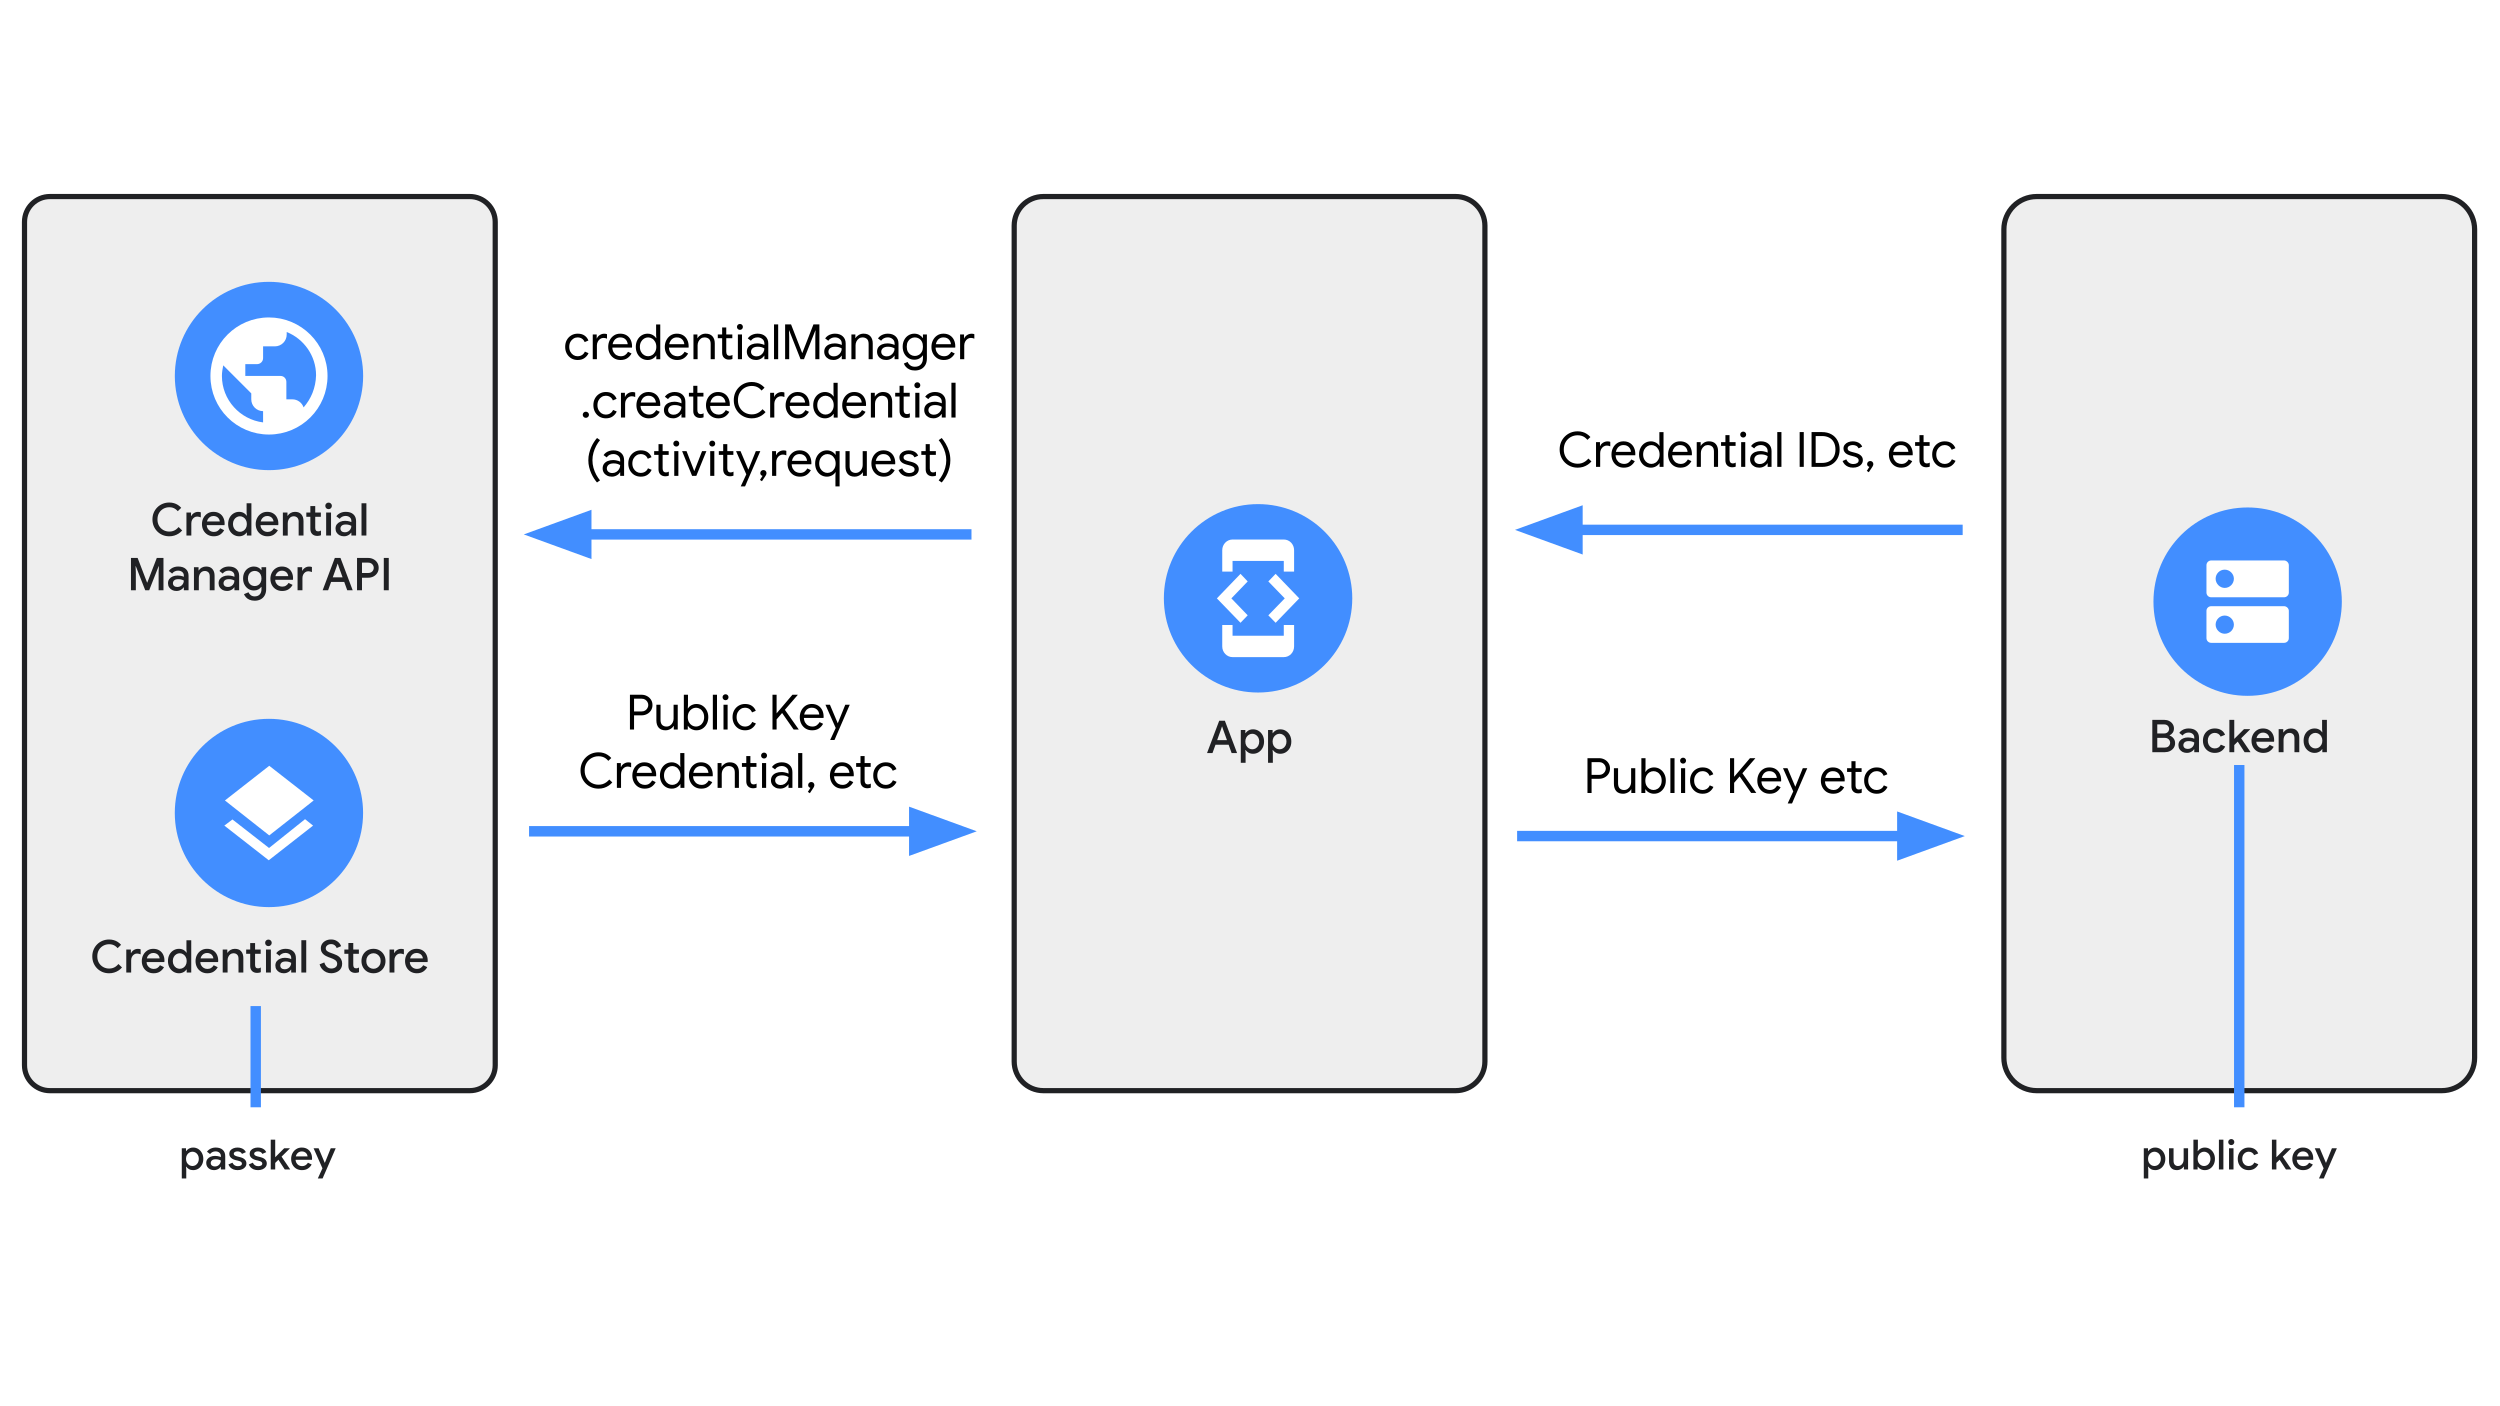 <svg version="1.1" viewBox="0.0 0.0 960.0 540.0" fill="none" stroke="none" stroke-linecap="square" stroke-miterlimit="10" xmlns:xlink="http://www.w3.org/1999/xlink" xmlns="http://www.w3.org/2000/svg"><clipPath id="g248a8c00424_0_735.0"><path d="m0 0l960.0 0l0 540.0l-960.0 0l0 -540.0z" clip-rule="nonzero"/></clipPath><g clip-path="url(#g248a8c00424_0_735.0)"><path fill="#ffffff" d="m0 0l960.0 0l0 540.0l-960.0 0z" fill-rule="evenodd"/><path fill="#eeeeee" d="m9.41 85.222l0 0c0 -5.385 4.365 -9.75 9.75 -9.75l161.256 0c2.586 0 5.066 1.027 6.894 2.856c1.828 1.828 2.856 4.308 2.856 6.894l0 323.839c0 5.385 -4.365 9.75 -9.75 9.75l-161.256 0c-5.385 0 -9.75 -4.365 -9.75 -9.75z" fill-rule="evenodd"/><path stroke="#202124" stroke-width="2.0" stroke-linejoin="round" stroke-linecap="butt" d="m9.41 85.222l0 0c0 -5.385 4.365 -9.75 9.75 -9.75l161.256 0c2.586 0 5.066 1.027 6.894 2.856c1.828 1.828 2.856 4.308 2.856 6.894l0 323.839c0 5.385 -4.365 9.75 -9.75 9.75l-161.256 0c-5.385 0 -9.75 -4.365 -9.75 -9.75z" fill-rule="evenodd"/><path fill="#000000" fill-opacity="0.0" d="m25.505 356.816l148.53 0l0 29.213l-148.53 0z" fill-rule="evenodd"/><path fill="#202124" d="m41.91 373.737q-1.375 0 -2.562 -0.484q-1.172 -0.5 -2.047 -1.375q-0.875 -0.875 -1.375 -2.062q-0.484 -1.188 -0.484 -2.562q0 -1.391 0.484 -2.562q0.5 -1.188 1.375 -2.062q0.875 -0.875 2.047 -1.359q1.188 -0.5 2.562 -0.5q0.969 0 1.797 0.25q0.828 0.234 1.516 0.688q0.703 0.453 1.266 1.094l-1.328 1.297q-0.422 -0.5 -0.906 -0.828q-0.484 -0.344 -1.062 -0.516q-0.578 -0.172 -1.266 -0.172q-1.25 0 -2.297 0.578q-1.031 0.578 -1.656 1.625q-0.609 1.031 -0.609 2.469q0 1.422 0.609 2.469q0.625 1.047 1.656 1.625q1.047 0.578 2.297 0.578q0.75 0 1.375 -0.203q0.641 -0.203 1.172 -0.594q0.547 -0.406 1.0 -0.953l1.375 1.328q-0.578 0.672 -1.344 1.172q-0.766 0.5 -1.672 0.781q-0.891 0.281 -1.922 0.281zm6.58 -0.281l0 -8.844l1.766 0l0 1.312l0.109 0q0.203 -0.453 0.594 -0.797q0.391 -0.359 0.891 -0.562q0.516 -0.203 1.078 -0.203q0.359 0 0.609 0.047q0.25 0.031 0.469 0.125l0 1.938q-0.344 -0.141 -0.688 -0.219q-0.328 -0.094 -0.688 -0.094q-0.656 0 -1.172 0.359q-0.516 0.359 -0.812 0.953q-0.281 0.578 -0.281 1.312l0 4.672l-1.875 0zm10.46 0.281q-1.297 0 -2.328 -0.609q-1.016 -0.609 -1.594 -1.656q-0.578 -1.062 -0.578 -2.422q0 -1.266 0.547 -2.328q0.562 -1.078 1.547 -1.719q1.0 -0.656 2.312 -0.656q1.359 0 2.312 0.594q0.969 0.578 1.469 1.609q0.516 1.016 0.516 2.297q0 0.188 -0.016 0.344q0 0.156 -0.031 0.25l-7.594 0l0 -1.406l5.781 0q-0.016 -0.328 -0.172 -0.703q-0.156 -0.375 -0.453 -0.688q-0.297 -0.312 -0.75 -0.5q-0.438 -0.203 -1.047 -0.203q-0.766 0 -1.359 0.391q-0.578 0.391 -0.922 1.078q-0.328 0.688 -0.328 1.609q0 1.0 0.375 1.688q0.391 0.672 1.016 1.016q0.625 0.344 1.359 0.344q0.875 0 1.469 -0.406q0.609 -0.406 0.953 -1.016l1.547 0.75q-0.578 1.047 -1.562 1.703q-0.984 0.641 -2.469 0.641zm9.8 0q-1.203 0 -2.172 -0.609q-0.969 -0.609 -1.531 -1.656q-0.547 -1.062 -0.547 -2.438q0 -1.359 0.547 -2.422q0.562 -1.062 1.531 -1.656q0.969 -0.609 2.172 -0.609q0.688 0 1.234 0.203q0.562 0.203 0.969 0.547q0.406 0.344 0.641 0.719l0.094 0l-0.094 -1.234l0 -3.531l1.844 0l0 12.406l-1.75 0l0 -1.172l-0.094 0q-0.234 0.359 -0.641 0.703q-0.406 0.328 -0.969 0.531q-0.547 0.219 -1.234 0.219zm0.266 -1.719q0.703 0 1.312 -0.359q0.609 -0.375 0.984 -1.031q0.375 -0.672 0.375 -1.594q0 -0.922 -0.375 -1.578q-0.375 -0.672 -0.984 -1.031q-0.609 -0.375 -1.312 -0.375q-0.688 0 -1.297 0.375q-0.609 0.359 -0.984 1.031q-0.375 0.656 -0.375 1.578q0 0.906 0.375 1.578q0.375 0.672 0.984 1.047q0.609 0.359 1.297 0.359zm10.572 1.719q-1.297 0 -2.328 -0.609q-1.016 -0.609 -1.594 -1.656q-0.578 -1.062 -0.578 -2.422q0 -1.266 0.547 -2.328q0.562 -1.078 1.547 -1.719q1.0 -0.656 2.312 -0.656q1.359 0 2.312 0.594q0.969 0.578 1.469 1.609q0.516 1.016 0.516 2.297q0 0.188 -0.016 0.344q0 0.156 -0.031 0.25l-7.594 0l0 -1.406l5.781 0q-0.016 -0.328 -0.172 -0.703q-0.156 -0.375 -0.453 -0.688q-0.297 -0.312 -0.75 -0.5q-0.438 -0.203 -1.047 -0.203q-0.766 0 -1.359 0.391q-0.578 0.391 -0.922 1.078q-0.328 0.688 -0.328 1.609q0 1.0 0.375 1.688q0.391 0.672 1.016 1.016q0.625 0.344 1.359 0.344q0.875 0 1.469 -0.406q0.609 -0.406 0.953 -1.016l1.547 0.75q-0.578 1.047 -1.562 1.703q-0.984 0.641 -2.469 0.641zm5.932 -0.281l0 -8.844l1.766 0l0 1.219l0.109 0q0.375 -0.641 1.125 -1.062q0.766 -0.422 1.656 -0.422q1.625 0 2.438 0.969q0.828 0.953 0.828 2.562l0 5.578l-1.859 0l0 -5.344q0 -1.062 -0.547 -1.562q-0.531 -0.5 -1.391 -0.5q-0.672 0 -1.188 0.375q-0.5 0.375 -0.781 0.984q-0.281 0.609 -0.281 1.297l0 4.75l-1.875 0zm9.008 -8.844l5.578 0l0 1.641l-5.578 0l0 -1.641zm1.547 6.281l0 -8.766l1.875 0l0 8.359q0 0.672 0.266 1.016q0.266 0.344 0.906 0.344q0.312 0 0.547 -0.094q0.25 -0.094 0.484 -0.234l0 1.812q-0.281 0.125 -0.625 0.188q-0.328 0.078 -0.766 0.078q-1.234 0 -1.969 -0.719q-0.719 -0.719 -0.719 -1.984zm6.065 2.562l0 -8.844l1.875 0l0 8.844l-1.875 0zm0.938 -10.141q-0.531 0 -0.906 -0.359q-0.359 -0.375 -0.359 -0.906q0 -0.531 0.359 -0.891q0.375 -0.359 0.906 -0.359q0.531 0 0.891 0.359q0.375 0.359 0.375 0.891q0 0.531 -0.375 0.906q-0.359 0.359 -0.891 0.359zm5.933 10.422q-0.953 0 -1.688 -0.375q-0.734 -0.391 -1.156 -1.047q-0.422 -0.672 -0.422 -1.547q0 -0.953 0.484 -1.609q0.5 -0.656 1.328 -1.0q0.828 -0.359 1.844 -0.359q0.547 0 1.016 0.078q0.484 0.078 0.844 0.188q0.359 0.109 0.562 0.234l0 -0.469q0 -0.875 -0.625 -1.391q-0.625 -0.516 -1.609 -0.516q-0.672 0 -1.281 0.297q-0.609 0.297 -0.969 0.828l-1.281 -1.0q0.375 -0.531 0.922 -0.906q0.547 -0.391 1.234 -0.594q0.688 -0.203 1.422 -0.203q1.922 0 2.953 0.953q1.047 0.938 1.047 2.625l0 5.531l-1.812 0l0 -1.094l-0.109 0q-0.219 0.344 -0.609 0.656q-0.391 0.312 -0.922 0.516q-0.531 0.203 -1.172 0.203zm0.328 -1.531q0.734 0 1.297 -0.344q0.562 -0.344 0.875 -0.906q0.312 -0.562 0.312 -1.219q-0.375 -0.234 -0.922 -0.375q-0.547 -0.156 -1.156 -0.156q-1.141 0 -1.625 0.453q-0.484 0.453 -0.484 1.125q0 0.625 0.453 1.031q0.469 0.391 1.25 0.391zm6.383 1.25l0 -12.406l1.875 0l0 12.406l-1.875 0zm11.497 0.281q-0.984 0 -1.891 -0.391q-0.891 -0.391 -1.578 -1.156q-0.688 -0.766 -1.016 -1.891l1.812 -0.719q0.266 1.0 0.953 1.672q0.703 0.672 1.75 0.672q0.578 0 1.094 -0.203q0.516 -0.203 0.828 -0.609q0.312 -0.406 0.312 -1.0q0 -0.562 -0.266 -0.938q-0.266 -0.391 -0.844 -0.703q-0.562 -0.328 -1.438 -0.641l-0.781 -0.281q-0.5 -0.188 -1.031 -0.469q-0.516 -0.281 -0.969 -0.688q-0.438 -0.406 -0.703 -0.953q-0.25 -0.562 -0.25 -1.297q0 -0.922 0.484 -1.688q0.5 -0.766 1.375 -1.219q0.875 -0.469 2.047 -0.469q1.188 0 1.984 0.438q0.812 0.422 1.266 1.016q0.469 0.578 0.641 1.109l-1.719 0.734q-0.094 -0.359 -0.375 -0.703q-0.266 -0.359 -0.703 -0.594q-0.438 -0.234 -1.078 -0.234q-0.562 0 -1.016 0.219q-0.453 0.203 -0.734 0.562q-0.281 0.344 -0.281 0.812q0 0.688 0.547 1.109q0.562 0.422 1.625 0.766l0.797 0.281q0.609 0.203 1.188 0.5q0.594 0.281 1.078 0.719q0.484 0.438 0.766 1.078q0.297 0.625 0.297 1.5q0 0.953 -0.375 1.656q-0.375 0.703 -1.0 1.141q-0.609 0.438 -1.344 0.641q-0.734 0.219 -1.453 0.219zm5.015 -9.125l5.578 0l0 1.641l-5.578 0l0 -1.641zm1.547 6.281l0 -8.766l1.875 0l0 8.359q0 0.672 0.266 1.016q0.266 0.344 0.906 0.344q0.312 0 0.547 -0.094q0.25 -0.094 0.484 -0.234l0 1.812q-0.281 0.125 -0.625 0.188q-0.328 0.078 -0.766 0.078q-1.234 0 -1.969 -0.719q-0.719 -0.719 -0.719 -1.984zm9.647 2.844q-1.375 0 -2.422 -0.625q-1.031 -0.625 -1.625 -1.688q-0.578 -1.078 -0.578 -2.391q0 -1.312 0.578 -2.375q0.594 -1.062 1.625 -1.688q1.047 -0.625 2.422 -0.625q1.359 0 2.391 0.641q1.047 0.625 1.625 1.688q0.594 1.047 0.594 2.359q0 1.312 -0.594 2.391q-0.578 1.062 -1.625 1.688q-1.031 0.625 -2.391 0.625zm0 -1.719q0.734 0 1.344 -0.359q0.625 -0.359 1.016 -1.016q0.391 -0.672 0.391 -1.609q0 -0.938 -0.391 -1.594q-0.391 -0.672 -1.016 -1.031q-0.609 -0.359 -1.344 -0.359q-0.734 0 -1.375 0.359q-0.625 0.359 -1.016 1.031q-0.375 0.656 -0.375 1.594q0 0.938 0.375 1.609q0.391 0.656 1.031 1.016q0.656 0.359 1.359 0.359zm6.154 1.438l0 -8.844l1.766 0l0 1.312l0.109 0q0.203 -0.453 0.594 -0.797q0.391 -0.359 0.891 -0.562q0.516 -0.203 1.078 -0.203q0.359 0 0.609 0.047q0.25 0.031 0.469 0.125l0 1.938q-0.344 -0.141 -0.688 -0.219q-0.328 -0.094 -0.688 -0.094q-0.656 0 -1.172 0.359q-0.516 0.359 -0.812 0.953q-0.281 0.578 -0.281 1.312l0 4.672l-1.875 0zm10.46 0.281q-1.297 0 -2.328 -0.609q-1.016 -0.609 -1.594 -1.656q-0.578 -1.062 -0.578 -2.422q0 -1.266 0.547 -2.328q0.562 -1.078 1.547 -1.719q1.0 -0.656 2.312 -0.656q1.359 0 2.312 0.594q0.969 0.578 1.469 1.609q0.516 1.016 0.516 2.297q0 0.188 -0.016 0.344q0 0.156 -0.031 0.25l-7.594 0l0 -1.406l5.781 0q-0.016 -0.328 -0.172 -0.703q-0.156 -0.375 -0.453 -0.688q-0.297 -0.312 -0.75 -0.5q-0.438 -0.203 -1.047 -0.203q-0.766 0 -1.359 0.391q-0.578 0.391 -0.922 1.078q-0.328 0.688 -0.328 1.609q0 1.0 0.375 1.688q0.391 0.672 1.016 1.016q0.625 0.344 1.359 0.344q0.875 0 1.469 -0.406q0.609 -0.406 0.953 -1.016l1.547 0.75q-0.578 1.047 -1.562 1.703q-0.984 0.641 -2.469 0.641z" fill-rule="nonzero"/><path fill="#428eff" d="m67.121 312.181l0 0c0 -19.967 16.186 -36.153 36.153 -36.153l0 0c9.588 0 18.784 3.809 25.564 10.589c6.78 6.78 10.589 15.976 10.589 25.564l0 0c0 19.967 -16.186 36.153 -36.153 36.153l0 0c-19.967 0 -36.153 -16.186 -36.153 -36.153z" fill-rule="evenodd"/><path fill="#ffffff" d="m103.313 325.627l13.827 -11.067l3.076 2.471l-17.017 13.313l-17.055 -13.313l3.114 -2.357l14.055 10.953zm0.076 -4.83l-13.903 -10.955l-3.114 -2.471l17.017 -13.313l17.055 13.313l-3.114 2.471l-13.941 10.955z" fill-rule="evenodd"/><path fill="#000000" fill-opacity="0.0" d="m25.513 189.016l148.535 0l0 29.26l-148.535 0z" fill-rule="evenodd"/><path fill="#202124" d="m65.011 205.937q-1.375 0 -2.563 -0.484q-1.172 -0.5 -2.047 -1.375q-0.875 -0.875 -1.375 -2.062q-0.484 -1.188 -0.484 -2.562q0 -1.391 0.484 -2.562q0.5 -1.188 1.375 -2.062q0.875 -0.875 2.047 -1.359q1.188 -0.5 2.563 -0.5q0.969 0 1.797 0.25q0.828 0.234 1.516 0.688q0.703 0.453 1.266 1.094l-1.328 1.297q-0.422 -0.5 -0.906 -0.828q-0.484 -0.344 -1.062 -0.516q-0.578 -0.172 -1.266 -0.172q-1.25 0 -2.297 0.578q-1.031 0.578 -1.656 1.625q-0.609 1.031 -0.609 2.469q0 1.422 0.609 2.469q0.625 1.047 1.656 1.625q1.047 0.578 2.297 0.578q0.75 0 1.375 -0.203q0.641 -0.203 1.172 -0.594q0.547 -0.406 1.0 -0.953l1.375 1.328q-0.578 0.672 -1.344 1.172q-0.766 0.5 -1.672 0.781q-0.891 0.281 -1.922 0.281zm6.58 -0.281l0 -8.844l1.766 0l0 1.312l0.109 0q0.203 -0.453 0.594 -0.797q0.391 -0.359 0.891 -0.562q0.516 -0.203 1.078 -0.203q0.359 0 0.609 0.047q0.25 0.031 0.469 0.125l0 1.938q-0.344 -0.141 -0.688 -0.219q-0.328 -0.094 -0.688 -0.094q-0.656 0 -1.172 0.359q-0.516 0.359 -0.812 0.953q-0.281 0.578 -0.281 1.312l0 4.672l-1.875 0zm10.46 0.281q-1.297 0 -2.328 -0.609q-1.016 -0.609 -1.594 -1.656q-0.578 -1.062 -0.578 -2.422q0 -1.266 0.547 -2.328q0.562 -1.078 1.547 -1.719q1.0 -0.656 2.312 -0.656q1.359 0 2.312 0.594q0.969 0.578 1.469 1.609q0.516 1.016 0.516 2.297q0 0.188 -0.016 0.344q0 0.156 -0.031 0.25l-7.594 0l0 -1.406l5.781 0q-0.016 -0.328 -0.172 -0.703q-0.156 -0.375 -0.453 -0.688q-0.297 -0.312 -0.75 -0.5q-0.438 -0.203 -1.047 -0.203q-0.766 0 -1.359 0.391q-0.578 0.391 -0.922 1.078q-0.328 0.688 -0.328 1.609q0 1.0 0.375 1.688q0.391 0.672 1.016 1.016q0.625 0.344 1.359 0.344q0.875 0 1.469 -0.406q0.609 -0.406 0.953 -1.016l1.547 0.75q-0.578 1.047 -1.562 1.703q-0.984 0.641 -2.469 0.641zm9.8 0q-1.203 0 -2.172 -0.609q-0.969 -0.609 -1.531 -1.656q-0.547 -1.062 -0.547 -2.438q0 -1.359 0.547 -2.422q0.562 -1.062 1.531 -1.656q0.969 -0.609 2.172 -0.609q0.688 0 1.234 0.203q0.562 0.203 0.969 0.547q0.406 0.344 0.641 0.719l0.094 0l-0.094 -1.234l0 -3.531l1.844 0l0 12.406l-1.75 0l0 -1.172l-0.094 0q-0.234 0.359 -0.641 0.703q-0.406 0.328 -0.969 0.531q-0.547 0.219 -1.234 0.219zm0.266 -1.719q0.703 0 1.312 -0.359q0.609 -0.375 0.984 -1.031q0.375 -0.672 0.375 -1.594q0 -0.922 -0.375 -1.578q-0.375 -0.672 -0.984 -1.031q-0.609 -0.375 -1.312 -0.375q-0.688 0 -1.297 0.375q-0.609 0.359 -0.984 1.031q-0.375 0.656 -0.375 1.578q0 0.906 0.375 1.578q0.375 0.672 0.984 1.047q0.609 0.359 1.297 0.359zm10.572 1.719q-1.297 0 -2.328 -0.609q-1.016 -0.609 -1.594 -1.656q-0.578 -1.062 -0.578 -2.422q0 -1.266 0.547 -2.328q0.562 -1.078 1.547 -1.719q1.0 -0.656 2.312 -0.656q1.359 0 2.312 0.594q0.969 0.578 1.469 1.609q0.516 1.016 0.516 2.297q0 0.188 -0.016 0.344q0 0.156 -0.031 0.25l-7.594 0l0 -1.406l5.781 0q-0.016 -0.328 -0.172 -0.703q-0.156 -0.375 -0.453 -0.688q-0.297 -0.312 -0.75 -0.5q-0.438 -0.203 -1.047 -0.203q-0.766 0 -1.359 0.391q-0.578 0.391 -0.922 1.078q-0.328 0.688 -0.328 1.609q0 1.0 0.375 1.688q0.391 0.672 1.016 1.016q0.625 0.344 1.359 0.344q0.875 0 1.469 -0.406q0.609 -0.406 0.953 -1.016l1.547 0.75q-0.578 1.047 -1.562 1.703q-0.984 0.641 -2.469 0.641zm5.932 -0.281l0 -8.844l1.766 0l0 1.219l0.109 0q0.375 -0.641 1.125 -1.062q0.766 -0.422 1.656 -0.422q1.625 0 2.438 0.969q0.828 0.953 0.828 2.562l0 5.578l-1.859 0l0 -5.344q0 -1.062 -0.547 -1.562q-0.531 -0.5 -1.391 -0.5q-0.672 0 -1.188 0.375q-0.5 0.375 -0.781 0.984q-0.281 0.609 -0.281 1.297l0 4.75l-1.875 0zm9.008 -8.844l5.578 0l0 1.641l-5.578 0l0 -1.641zm1.547 6.281l0 -8.766l1.875 0l0 8.359q0 0.672 0.266 1.016q0.266 0.344 0.906 0.344q0.312 0 0.547 -0.094q0.25 -0.094 0.484 -0.234l0 1.812q-0.281 0.125 -0.625 0.188q-0.328 0.078 -0.766 0.078q-1.234 0 -1.969 -0.719q-0.719 -0.719 -0.719 -1.984zm6.065 2.562l0 -8.844l1.875 0l0 8.844l-1.875 0zm0.938 -10.141q-0.531 0 -0.906 -0.359q-0.359 -0.375 -0.359 -0.906q0 -0.531 0.359 -0.891q0.375 -0.359 0.906 -0.359q0.531 0 0.891 0.359q0.375 0.359 0.375 0.891q0 0.531 -0.375 0.906q-0.359 0.359 -0.891 0.359zm5.933 10.422q-0.953 0 -1.688 -0.375q-0.734 -0.391 -1.156 -1.047q-0.422 -0.672 -0.422 -1.547q0 -0.953 0.484 -1.609q0.5 -0.656 1.328 -1.0q0.828 -0.359 1.844 -0.359q0.547 0 1.016 0.078q0.484 0.078 0.844 0.188q0.359 0.109 0.562 0.234l0 -0.469q0 -0.875 -0.625 -1.391q-0.625 -0.516 -1.609 -0.516q-0.672 0 -1.281 0.297q-0.609 0.297 -0.969 0.828l-1.281 -1.0q0.375 -0.531 0.922 -0.906q0.547 -0.391 1.234 -0.594q0.688 -0.203 1.422 -0.203q1.922 0 2.953 0.953q1.047 0.938 1.047 2.625l0 5.531l-1.812 0l0 -1.094l-0.109 0q-0.219 0.344 -0.609 0.656q-0.391 0.312 -0.922 0.516q-0.531 0.203 -1.172 0.203zm0.328 -1.531q0.734 0 1.297 -0.344q0.562 -0.344 0.875 -0.906q0.312 -0.562 0.312 -1.219q-0.375 -0.234 -0.922 -0.375q-0.547 -0.156 -1.156 -0.156q-1.141 0 -1.625 0.453q-0.484 0.453 -0.484 1.125q0 0.625 0.453 1.031q0.469 0.391 1.25 0.391zm6.383 1.25l0 -12.406l1.875 0l0 12.406l-1.875 0z" fill-rule="nonzero"/><path fill="#202124" d="m50.286 226.656l0 -12.406l2.562 0l3.625 9.438l0.094 0l3.641 -9.438l2.562 0l0 12.406l-1.859 0l0 -7.016l0.094 -2.203l-0.094 0l-3.625 9.219l-1.516 0l-3.609 -9.219l-0.109 0l0.109 2.203l0 7.016l-1.875 0zm17.494 0.281q-0.953 0 -1.688 -0.375q-0.734 -0.391 -1.156 -1.047q-0.422 -0.672 -0.422 -1.547q0 -0.953 0.484 -1.609q0.5 -0.656 1.328 -1.0q0.828 -0.359 1.844 -0.359q0.547 0 1.016 0.078q0.484 0.078 0.844 0.188q0.359 0.109 0.562 0.234l0 -0.469q0 -0.875 -0.625 -1.391q-0.625 -0.516 -1.609 -0.516q-0.672 0 -1.281 0.297q-0.609 0.297 -0.969 0.828l-1.281 -1.0q0.375 -0.531 0.922 -0.906q0.547 -0.391 1.234 -0.594q0.688 -0.203 1.422 -0.203q1.922 0 2.953 0.953q1.047 0.938 1.047 2.625l0 5.531l-1.812 0l0 -1.094l-0.109 0q-0.219 0.344 -0.609 0.656q-0.391 0.312 -0.922 0.516q-0.531 0.203 -1.172 0.203zm0.328 -1.531q0.734 0 1.297 -0.344q0.562 -0.344 0.875 -0.906q0.312 -0.562 0.312 -1.219q-0.375 -0.234 -0.922 -0.375q-0.547 -0.156 -1.156 -0.156q-1.141 0 -1.625 0.453q-0.484 0.453 -0.484 1.125q0 0.625 0.453 1.031q0.469 0.391 1.25 0.391zm6.367 1.25l0 -8.844l1.766 0l0 1.219l0.109 0q0.375 -0.641 1.125 -1.062q0.766 -0.422 1.656 -0.422q1.625 0 2.438 0.969q0.828 0.953 0.828 2.562l0 5.578l-1.859 0l0 -5.344q0 -1.062 -0.547 -1.562q-0.531 -0.5 -1.391 -0.5q-0.672 0 -1.188 0.375q-0.5 0.375 -0.781 0.984q-0.281 0.609 -0.281 1.297l0 4.75l-1.875 0zm12.729 0.281q-0.953 0 -1.688 -0.375q-0.734 -0.391 -1.156 -1.047q-0.422 -0.672 -0.422 -1.547q0 -0.953 0.484 -1.609q0.5 -0.656 1.328 -1.0q0.828 -0.359 1.844 -0.359q0.547 0 1.016 0.078q0.484 0.078 0.844 0.188q0.359 0.109 0.562 0.234l0 -0.469q0 -0.875 -0.625 -1.391q-0.625 -0.516 -1.609 -0.516q-0.672 0 -1.281 0.297q-0.609 0.297 -0.969 0.828l-1.281 -1.0q0.375 -0.531 0.922 -0.906q0.547 -0.391 1.234 -0.594q0.688 -0.203 1.422 -0.203q1.922 0 2.953 0.953q1.047 0.938 1.047 2.625l0 5.531l-1.812 0l0 -1.094l-0.109 0q-0.219 0.344 -0.609 0.656q-0.391 0.312 -0.922 0.516q-0.531 0.203 -1.172 0.203zm0.328 -1.531q0.734 0 1.297 -0.344q0.562 -0.344 0.875 -0.906q0.312 -0.562 0.312 -1.219q-0.375 -0.234 -0.922 -0.375q-0.547 -0.156 -1.156 -0.156q-1.141 0 -1.625 0.453q-0.484 0.453 -0.484 1.125q0 0.625 0.453 1.031q0.469 0.391 1.25 0.391zm10.265 5.266q-1.156 0 -2.0 -0.375q-0.844 -0.359 -1.359 -0.953q-0.516 -0.578 -0.75 -1.188l1.734 -0.719q0.281 0.688 0.891 1.125q0.609 0.453 1.484 0.453q1.234 0 1.922 -0.734q0.688 -0.719 0.688 -2.062l0 -0.844l-0.094 0q-0.422 0.609 -1.156 1.0q-0.719 0.375 -1.672 0.375q-1.125 0 -2.078 -0.578q-0.938 -0.578 -1.5 -1.609q-0.562 -1.031 -0.562 -2.406q0 -1.406 0.562 -2.438q0.562 -1.031 1.5 -1.594q0.953 -0.578 2.078 -0.578q0.953 0 1.672 0.375q0.734 0.359 1.156 1.0l0.094 0l0 -1.109l1.797 0l0 8.375q0 1.438 -0.562 2.438q-0.562 1.016 -1.562 1.531q-0.984 0.516 -2.281 0.516zm0.016 -5.625q0.688 0 1.281 -0.328q0.609 -0.344 0.953 -1.0q0.359 -0.656 0.359 -1.562q0 -0.969 -0.359 -1.609q-0.344 -0.656 -0.953 -0.984q-0.594 -0.328 -1.281 -0.328q-0.688 0 -1.297 0.328q-0.594 0.328 -0.953 0.984q-0.359 0.656 -0.359 1.609q0 0.938 0.359 1.594q0.359 0.641 0.953 0.969q0.609 0.328 1.297 0.328zm10.515 1.891q-1.297 0 -2.328 -0.609q-1.016 -0.609 -1.594 -1.656q-0.578 -1.062 -0.578 -2.422q0 -1.266 0.547 -2.328q0.562 -1.078 1.547 -1.719q1.0 -0.656 2.312 -0.656q1.359 0 2.312 0.594q0.969 0.578 1.469 1.609q0.516 1.016 0.516 2.297q0 0.188 -0.016 0.344q0 0.156 -0.031 0.25l-7.594 0l0 -1.406l5.781 0q-0.016 -0.328 -0.172 -0.703q-0.156 -0.375 -0.453 -0.688q-0.297 -0.312 -0.75 -0.5q-0.438 -0.203 -1.047 -0.203q-0.766 0 -1.359 0.391q-0.578 0.391 -0.922 1.078q-0.328 0.688 -0.328 1.609q0 1.0 0.375 1.688q0.391 0.672 1.016 1.016q0.625 0.344 1.359 0.344q0.875 0 1.469 -0.406q0.609 -0.406 0.953 -1.016l1.547 0.75q-0.578 1.047 -1.562 1.703q-0.984 0.641 -2.469 0.641zm5.932 -0.281l0 -8.844l1.766 0l0 1.312l0.109 0q0.203 -0.453 0.594 -0.797q0.391 -0.359 0.891 -0.562q0.516 -0.203 1.078 -0.203q0.359 0 0.609 0.047q0.25 0.031 0.469 0.125l0 1.938q-0.344 -0.141 -0.688 -0.219q-0.328 -0.094 -0.688 -0.094q-0.656 0 -1.172 0.359q-0.516 0.359 -0.812 0.953q-0.281 0.578 -0.281 1.312l0 4.672l-1.875 0zm9.638 0l4.672 -12.406l2.172 0l4.688 12.406l-2.094 0l-3.156 -8.75l-0.469 -1.422l-0.094 0l-0.469 1.422l-3.156 8.75l-2.094 0zm5.609 -3.188l0 -1.766l2.875 0l0.625 1.766l-3.5 0zm-3.375 0l0.625 -1.766l2.75 0l0 1.766l-3.375 0zm10.967 3.188l0 -12.406l4.266 0q1.125 0 2.031 0.484q0.922 0.469 1.469 1.328q0.547 0.859 0.547 1.984q0 1.109 -0.547 1.984q-0.547 0.859 -1.469 1.344q-0.906 0.469 -2.031 0.469l-3.234 0l0 -1.812l3.281 0q0.672 0 1.141 -0.281q0.469 -0.281 0.719 -0.734q0.25 -0.469 0.25 -0.969q0 -0.5 -0.25 -0.953q-0.25 -0.453 -0.719 -0.75q-0.469 -0.297 -1.141 -0.297l-2.406 0l0 10.609l-1.906 0zm10.276 0l0 -12.406l1.906 0l0 12.406l-1.906 0z" fill-rule="nonzero"/><path fill="#428eff" d="m67.132 144.381l0 0c0 -19.969 16.188 -36.157 36.157 -36.157l0 0c9.59 0 18.786 3.809 25.567 10.59c6.781 6.781 10.59 15.978 10.59 25.567l0 0c0 19.969 -16.188 36.157 -36.157 36.157l0 0c-19.969 0 -36.157 -16.188 -36.157 -36.157z" fill-rule="evenodd"/><path fill="#ffffff" d="m103.269 121.899c-12.417 0 -22.461 10.044 -22.461 22.461c0 12.459 10.044 22.502 22.461 22.502c12.459 0 22.502 -10.044 22.502 -22.502c0 -12.417 -10.171 -22.461 -22.502 -22.461zm-18.054 22.461c0 -1.44 0.254 -2.754 0.51 -4.07l10.764 10.764l0 2.29c0 2.5 2.034 4.534 4.534 4.534l0 4.324c-8.857 -1.103 -15.808 -8.645 -15.808 -17.842zm31.36 12.078c-0.593 -1.78 -2.288 -3.093 -4.321 -3.093l-2.29 0l0 -6.697c0 -1.228 -0.93 -2.288 -2.246 -2.288l-13.518 0l0 -4.536l4.534 0c1.189 0 2.29 -0.974 2.29 -2.288l0 -4.534l4.534 0c2.5 0 4.534 -2.034 4.534 -4.534l0 -0.976c6.57 2.627 11.274 9.111 11.274 16.613c-0.127 4.915 -1.95 9.111 -4.79 12.332z" fill-rule="evenodd"/><path fill="#eeeeee" d="m769.492 88.078l0 0c0 -6.962 5.644 -12.606 12.606 -12.606l155.544 0c3.343 0 6.55 1.328 8.914 3.692c2.364 2.364 3.692 5.57 3.692 8.914l0 318.127c0 6.962 -5.644 12.606 -12.606 12.606l-155.544 0c-6.962 0 -12.606 -5.644 -12.606 -12.606z" fill-rule="evenodd"/><path stroke="#202124" stroke-width="2.0" stroke-linejoin="round" stroke-linecap="butt" d="m769.492 88.078l0 0c0 -6.962 5.644 -12.606 12.606 -12.606l155.544 0c3.343 0 6.55 1.328 8.914 3.692c2.364 2.364 3.692 5.57 3.692 8.914l0 318.127c0 6.962 -5.644 12.606 -12.606 12.606l-155.544 0c-6.962 0 -12.606 -5.644 -12.606 -12.606z" fill-rule="evenodd"/><path fill="#eeeeee" d="m389.451 86.652l0 0c0 -6.174 5.005 -11.18 11.18 -11.18l158.396 0c2.965 0 5.809 1.178 7.905 3.274c2.097 2.097 3.274 4.94 3.274 7.905l0 320.979c0 6.174 -5.005 11.18 -11.18 11.18l-158.396 0c-6.174 0 -11.18 -5.005 -11.18 -11.18z" fill-rule="evenodd"/><path stroke="#202124" stroke-width="2.0" stroke-linejoin="round" stroke-linecap="butt" d="m389.451 86.652l0 0c0 -6.174 5.005 -11.18 11.18 -11.18l158.396 0c2.965 0 5.809 1.178 7.905 3.274c2.097 2.097 3.274 4.94 3.274 7.905l0 320.979c0 6.174 -5.005 11.18 -11.18 11.18l-158.396 0c-6.174 0 -11.18 -5.005 -11.18 -11.18z" fill-rule="evenodd"/><path fill="#000000" fill-opacity="0.0" d="m586.098 152.365l173.008 0l0 42.016l-173.008 0z" fill-rule="evenodd"/><path fill="#000000" d="m605.827 179.582q-1.484 0 -2.75 -0.531q-1.25 -0.531 -2.188 -1.469q-0.938 -0.953 -1.469 -2.219q-0.516 -1.281 -0.516 -2.75q0 -1.5 0.516 -2.766q0.531 -1.266 1.469 -2.203q0.938 -0.953 2.188 -1.484q1.266 -0.531 2.75 -0.531q1.016 0 1.906 0.266q0.891 0.25 1.625 0.75q0.75 0.484 1.359 1.172l-1.141 1.094q-0.516 -0.609 -1.078 -1.0q-0.562 -0.391 -1.234 -0.578q-0.656 -0.188 -1.438 -0.188q-1.438 0 -2.656 0.672q-1.203 0.672 -1.938 1.891q-0.734 1.219 -0.734 2.906q0 1.656 0.734 2.891q0.734 1.219 1.938 1.891q1.219 0.672 2.656 0.672q0.875 0 1.609 -0.234q0.734 -0.25 1.359 -0.688q0.625 -0.453 1.156 -1.062l1.156 1.109q-0.578 0.688 -1.391 1.234q-0.812 0.547 -1.797 0.859q-0.984 0.297 -2.094 0.297zm7.044 -0.297l0 -9.516l1.516 0l0 1.531l0.078 0q0.188 -0.547 0.625 -0.938q0.438 -0.406 1.0 -0.641q0.578 -0.234 1.125 -0.234q0.438 0 0.672 0.047q0.25 0.047 0.453 0.141l0 1.719q-0.297 -0.156 -0.641 -0.219q-0.344 -0.078 -0.703 -0.078q-0.688 0 -1.266 0.391q-0.578 0.391 -0.922 1.047q-0.344 0.656 -0.344 1.438l0 5.312l-1.594 0zm10.67 0.297q-1.375 0 -2.453 -0.641q-1.062 -0.656 -1.672 -1.797q-0.609 -1.141 -0.609 -2.594q0 -1.359 0.562 -2.516q0.578 -1.156 1.609 -1.859q1.031 -0.703 2.438 -0.703q1.422 0 2.438 0.625q1.016 0.625 1.562 1.734q0.547 1.094 0.547 2.516q0 0.125 -0.016 0.266q0 0.125 -0.016 0.219l-8.188 0l0 -1.312l6.547 0q-0.016 -0.391 -0.188 -0.844q-0.156 -0.469 -0.5 -0.859q-0.344 -0.406 -0.875 -0.656q-0.531 -0.25 -1.312 -0.25q-0.938 0 -1.625 0.484q-0.672 0.469 -1.047 1.297q-0.359 0.812 -0.359 1.859q0 1.203 0.469 2.016q0.469 0.797 1.203 1.188q0.75 0.391 1.547 0.391q1.047 0 1.719 -0.484q0.688 -0.5 1.094 -1.234l1.344 0.656q-0.562 1.078 -1.609 1.797q-1.031 0.703 -2.609 0.703zm10.409 0q-1.281 0 -2.328 -0.641q-1.031 -0.656 -1.625 -1.797q-0.594 -1.141 -0.594 -2.609q0 -1.484 0.594 -2.609q0.594 -1.141 1.625 -1.797q1.047 -0.656 2.328 -0.656q0.766 0 1.391 0.25q0.641 0.234 1.109 0.625q0.484 0.391 0.75 0.844l0.078 0l-0.078 -1.328l0 -3.938l1.594 0l0 13.359l-1.516 0l0 -1.406l-0.078 0q-0.266 0.438 -0.75 0.828q-0.469 0.391 -1.109 0.625q-0.625 0.25 -1.391 0.25zm0.172 -1.438q0.828 0 1.547 -0.438q0.719 -0.438 1.156 -1.25q0.453 -0.812 0.453 -1.922q0 -1.125 -0.453 -1.938q-0.438 -0.812 -1.156 -1.25q-0.719 -0.438 -1.547 -0.438q-0.812 0 -1.531 0.438q-0.719 0.438 -1.172 1.25q-0.453 0.812 -0.453 1.938q0 1.094 0.453 1.922q0.453 0.812 1.172 1.25q0.719 0.438 1.531 0.438zm11.153 1.438q-1.375 0 -2.453 -0.641q-1.062 -0.656 -1.672 -1.797q-0.609 -1.141 -0.609 -2.594q0 -1.359 0.562 -2.516q0.578 -1.156 1.609 -1.859q1.031 -0.703 2.438 -0.703q1.422 0 2.438 0.625q1.016 0.625 1.562 1.734q0.547 1.094 0.547 2.516q0 0.125 -0.016 0.266q0 0.125 -0.016 0.219l-8.188 0l0 -1.312l6.547 0q-0.016 -0.391 -0.188 -0.844q-0.156 -0.469 -0.5 -0.859q-0.344 -0.406 -0.875 -0.656q-0.531 -0.25 -1.312 -0.25q-0.938 0 -1.625 0.484q-0.672 0.469 -1.047 1.297q-0.359 0.812 -0.359 1.859q0 1.203 0.469 2.016q0.469 0.797 1.203 1.188q0.75 0.391 1.547 0.391q1.047 0 1.719 -0.484q0.688 -0.5 1.094 -1.234l1.344 0.656q-0.562 1.078 -1.609 1.797q-1.031 0.703 -2.609 0.703zm6.269 -0.297l0 -9.516l1.516 0l0 1.406l0.078 0q0.375 -0.703 1.219 -1.203q0.844 -0.5 1.859 -0.5q1.75 0 2.625 1.016q0.891 1.016 0.891 2.703l0 6.094l-1.578 0l0 -5.859q0 -1.375 -0.672 -1.938q-0.656 -0.578 -1.703 -0.578q-0.781 0 -1.375 0.438q-0.594 0.438 -0.938 1.125q-0.328 0.688 -0.328 1.453l0 5.359l-1.594 0zm9.343 -9.516l5.578 0l0 1.438l-5.578 0l0 -1.438zm1.672 7.016l0 -9.703l1.578 0l0 9.312q0 0.75 0.312 1.156q0.312 0.406 1.016 0.406q0.312 0 0.578 -0.094q0.266 -0.094 0.469 -0.219l0 1.547q-0.25 0.109 -0.547 0.172q-0.281 0.078 -0.766 0.078q-1.188 0 -1.922 -0.703q-0.719 -0.703 -0.719 -1.953zm6.044 2.5l0 -9.516l1.578 0l0 9.516l-1.578 0zm0.781 -11.266q-0.469 0 -0.812 -0.328q-0.328 -0.344 -0.328 -0.812q0 -0.484 0.328 -0.812q0.344 -0.328 0.812 -0.328q0.484 0 0.812 0.328q0.328 0.328 0.328 0.812q0 0.469 -0.328 0.812q-0.328 0.328 -0.812 0.328zm6.232 11.562q-1.062 0 -1.875 -0.406q-0.797 -0.406 -1.25 -1.125q-0.453 -0.719 -0.453 -1.641q0 -1.047 0.531 -1.766q0.547 -0.719 1.453 -1.078q0.922 -0.359 2.016 -0.359q0.641 0 1.172 0.109q0.547 0.094 0.938 0.234q0.406 0.141 0.625 0.266l0 -0.578q0 -1.078 -0.766 -1.703q-0.766 -0.641 -1.875 -0.641q-0.781 0 -1.469 0.344q-0.672 0.344 -1.062 0.953l-1.203 -0.891q0.375 -0.562 0.938 -0.969q0.562 -0.406 1.281 -0.625q0.719 -0.234 1.516 -0.234q1.938 0 3.031 1.031q1.109 1.016 1.109 2.75l0 6.031l-1.5 0l0 -1.359l-0.078 0q-0.25 0.406 -0.703 0.797q-0.438 0.375 -1.047 0.609q-0.609 0.25 -1.328 0.25zm0.141 -1.391q0.828 0 1.5 -0.406q0.688 -0.422 1.094 -1.109q0.422 -0.688 0.422 -1.516q-0.438 -0.297 -1.078 -0.484q-0.641 -0.188 -1.406 -0.188q-1.359 0 -2.0 0.562q-0.641 0.562 -0.641 1.375q0 0.781 0.594 1.281q0.609 0.484 1.516 0.484zm6.719 1.094l0 -13.359l1.594 0l0 13.359l-1.594 0zm8.593 0l0 -13.359l1.578 0l0 13.359l-1.578 0zm4.571 0l0 -13.359l4.016 0q2.094 0 3.609 0.859q1.516 0.844 2.328 2.359q0.828 1.5 0.828 3.469q0 1.953 -0.828 3.453q-0.812 1.5 -2.328 2.359q-1.516 0.859 -3.609 0.859l-4.016 0zm1.578 -1.516l2.438 0q1.578 0 2.734 -0.594q1.156 -0.609 1.781 -1.766q0.641 -1.156 0.641 -2.797q0 -1.656 -0.641 -2.812q-0.625 -1.156 -1.781 -1.75q-1.156 -0.609 -2.734 -0.609l-2.438 0l0 10.328zm14.351 1.812q-1.062 0 -1.875 -0.344q-0.812 -0.344 -1.344 -0.922q-0.531 -0.594 -0.797 -1.281l1.422 -0.641q0.375 0.859 1.078 1.328q0.703 0.469 1.625 0.469q0.875 0 1.453 -0.359q0.594 -0.359 0.594 -1.047q0 -0.422 -0.25 -0.703q-0.234 -0.297 -0.703 -0.5q-0.453 -0.219 -1.125 -0.375l-1.156 -0.312q-0.672 -0.188 -1.281 -0.516q-0.594 -0.344 -0.953 -0.875q-0.359 -0.531 -0.359 -1.297q0 -0.844 0.5 -1.453q0.5 -0.625 1.312 -0.953q0.828 -0.328 1.766 -0.328q0.812 0 1.531 0.234q0.719 0.234 1.266 0.688q0.547 0.453 0.812 1.125l-1.375 0.641q-0.359 -0.703 -0.953 -0.984q-0.594 -0.281 -1.328 -0.281q-0.781 0 -1.359 0.344q-0.578 0.344 -0.578 0.938q0 0.594 0.469 0.906q0.484 0.297 1.172 0.469l1.391 0.359q1.391 0.359 2.094 1.062q0.719 0.688 0.719 1.703q0 0.891 -0.516 1.547q-0.5 0.656 -1.359 1.016q-0.844 0.344 -1.891 0.344zm6.043 1.75l-0.766 -0.5l1.0 -1.547q-0.297 -0.062 -0.594 -0.328q-0.281 -0.281 -0.281 -0.75q0 -0.484 0.344 -0.828q0.344 -0.344 0.859 -0.344q0.25 0 0.469 0.094q0.219 0.078 0.375 0.25q0.156 0.156 0.25 0.375q0.094 0.203 0.094 0.453q0 0.219 -0.078 0.438q-0.062 0.219 -0.188 0.422q-0.109 0.203 -0.25 0.406l-1.234 1.859z" fill-rule="nonzero"/><path fill="#000000" d="m730.068 179.582q-1.375 0 -2.453 -0.641q-1.062 -0.656 -1.672 -1.797q-0.609 -1.141 -0.609 -2.594q0 -1.359 0.562 -2.516q0.578 -1.156 1.609 -1.859q1.031 -0.703 2.438 -0.703q1.422 0 2.438 0.625q1.016 0.625 1.562 1.734q0.547 1.094 0.547 2.516q0 0.125 -0.016 0.266q0 0.125 -0.016 0.219l-8.188 0l0 -1.312l6.547 0q-0.016 -0.391 -0.188 -0.844q-0.156 -0.469 -0.5 -0.859q-0.344 -0.406 -0.875 -0.656q-0.531 -0.25 -1.312 -0.25q-0.938 0 -1.625 0.484q-0.672 0.469 -1.047 1.297q-0.359 0.812 -0.359 1.859q0 1.203 0.469 2.016q0.469 0.797 1.203 1.188q0.75 0.391 1.547 0.391q1.047 0 1.719 -0.484q0.688 -0.5 1.094 -1.234l1.344 0.656q-0.562 1.078 -1.609 1.797q-1.031 0.703 -2.609 0.703zm5.333 -9.812l5.578 0l0 1.438l-5.578 0l0 -1.438zm1.672 7.016l0 -9.703l1.578 0l0 9.312q0 0.75 0.312 1.156q0.312 0.406 1.016 0.406q0.312 0 0.578 -0.094q0.266 -0.094 0.469 -0.219l0 1.547q-0.25 0.109 -0.547 0.172q-0.281 0.078 -0.766 0.078q-1.188 0 -1.922 -0.703q-0.719 -0.703 -0.719 -1.953zm9.696 2.797q-1.406 0 -2.5 -0.656q-1.078 -0.672 -1.703 -1.812q-0.609 -1.156 -0.609 -2.578q0 -1.469 0.609 -2.594q0.625 -1.141 1.703 -1.797q1.094 -0.672 2.5 -0.672q1.609 0 2.641 0.734q1.031 0.734 1.469 1.891l-1.438 0.609q-0.359 -0.891 -1.062 -1.344q-0.688 -0.453 -1.688 -0.453q-0.828 0 -1.547 0.453q-0.719 0.438 -1.172 1.25q-0.453 0.812 -0.453 1.922q0 1.078 0.453 1.906q0.453 0.812 1.172 1.266q0.719 0.438 1.547 0.438q1.016 0 1.734 -0.469q0.734 -0.469 1.094 -1.312l1.406 0.594q-0.469 1.094 -1.516 1.859q-1.031 0.766 -2.641 0.766z" fill-rule="nonzero"/><path fill="#000000" fill-opacity="0.0" d="m581.747 203.476l169.921 0" fill-rule="evenodd"/><path stroke="#428eff" stroke-width="4.0" stroke-linejoin="round" stroke-linecap="butt" d="m605.747 203.476l145.921 0" fill-rule="evenodd"/><path fill="#428eff" stroke="#428eff" stroke-width="4.0" stroke-linecap="butt" d="m605.747 196.869l-18.152 6.607l18.152 6.607z" fill-rule="evenodd"/><path fill="#000000" fill-opacity="0.0" d="m201.128 111.022l188.598 0l0 87.276l-188.598 0z" fill-rule="evenodd"/><path fill="#000000" d="m221.838 138.239q-1.406 0 -2.5 -0.656q-1.078 -0.672 -1.703 -1.812q-0.609 -1.156 -0.609 -2.578q0 -1.469 0.609 -2.594q0.625 -1.141 1.703 -1.797q1.094 -0.672 2.5 -0.672q1.609 0 2.641 0.734q1.031 0.734 1.469 1.891l-1.438 0.609q-0.359 -0.891 -1.062 -1.344q-0.688 -0.453 -1.688 -0.453q-0.828 0 -1.547 0.453q-0.719 0.438 -1.172 1.25q-0.453 0.812 -0.453 1.922q0 1.078 0.453 1.906q0.453 0.812 1.172 1.266q0.719 0.438 1.547 0.438q1.016 0 1.734 -0.469q0.734 -0.469 1.094 -1.312l1.406 0.594q-0.469 1.094 -1.516 1.859q-1.031 0.766 -2.641 0.766zm5.78 -0.297l0 -9.516l1.516 0l0 1.531l0.078 0q0.188 -0.547 0.625 -0.938q0.438 -0.406 1.0 -0.641q0.578 -0.234 1.125 -0.234q0.438 0 0.672 0.047q0.25 0.047 0.453 0.141l0 1.719q-0.297 -0.156 -0.641 -0.219q-0.344 -0.078 -0.703 -0.078q-0.688 0 -1.266 0.391q-0.578 0.391 -0.922 1.047q-0.344 0.656 -0.344 1.438l0 5.312l-1.594 0zm10.67 0.297q-1.375 0 -2.453 -0.641q-1.062 -0.656 -1.672 -1.797q-0.609 -1.141 -0.609 -2.594q0 -1.359 0.562 -2.516q0.578 -1.156 1.609 -1.859q1.031 -0.703 2.438 -0.703q1.422 0 2.438 0.625q1.016 0.625 1.562 1.734q0.547 1.094 0.547 2.516q0 0.125 -0.016 0.266q0 0.125 -0.016 0.219l-8.188 0l0 -1.312l6.547 0q-0.016 -0.391 -0.188 -0.844q-0.156 -0.469 -0.5 -0.859q-0.344 -0.406 -0.875 -0.656q-0.531 -0.25 -1.312 -0.25q-0.938 0 -1.625 0.484q-0.672 0.469 -1.047 1.297q-0.359 0.812 -0.359 1.859q0 1.203 0.469 2.016q0.469 0.797 1.203 1.188q0.75 0.391 1.547 0.391q1.047 0 1.719 -0.484q0.688 -0.5 1.094 -1.234l1.344 0.656q-0.562 1.078 -1.609 1.797q-1.031 0.703 -2.609 0.703zm10.409 0q-1.281 0 -2.328 -0.641q-1.031 -0.656 -1.625 -1.797q-0.594 -1.141 -0.594 -2.609q0 -1.484 0.594 -2.609q0.594 -1.141 1.625 -1.797q1.047 -0.656 2.328 -0.656q0.766 0 1.391 0.25q0.641 0.234 1.109 0.625q0.484 0.391 0.75 0.844l0.078 0l-0.078 -1.328l0 -3.938l1.594 0l0 13.359l-1.516 0l0 -1.406l-0.078 0q-0.266 0.438 -0.75 0.828q-0.469 0.391 -1.109 0.625q-0.625 0.25 -1.391 0.25zm0.172 -1.438q0.828 0 1.547 -0.438q0.719 -0.438 1.156 -1.25q0.453 -0.812 0.453 -1.922q0 -1.125 -0.453 -1.938q-0.438 -0.812 -1.156 -1.25q-0.719 -0.438 -1.547 -0.438q-0.812 0 -1.531 0.438q-0.719 0.438 -1.172 1.25q-0.453 0.812 -0.453 1.938q0 1.094 0.453 1.922q0.453 0.812 1.172 1.25q0.719 0.438 1.531 0.438zm11.153 1.438q-1.375 0 -2.453 -0.641q-1.062 -0.656 -1.672 -1.797q-0.609 -1.141 -0.609 -2.594q0 -1.359 0.562 -2.516q0.578 -1.156 1.609 -1.859q1.031 -0.703 2.438 -0.703q1.422 0 2.438 0.625q1.016 0.625 1.562 1.734q0.547 1.094 0.547 2.516q0 0.125 -0.016 0.266q0 0.125 -0.016 0.219l-8.188 0l0 -1.312l6.547 0q-0.016 -0.391 -0.188 -0.844q-0.156 -0.469 -0.5 -0.859q-0.344 -0.406 -0.875 -0.656q-0.531 -0.25 -1.312 -0.25q-0.938 0 -1.625 0.484q-0.672 0.469 -1.047 1.297q-0.359 0.812 -0.359 1.859q0 1.203 0.469 2.016q0.469 0.797 1.203 1.188q0.75 0.391 1.547 0.391q1.047 0 1.719 -0.484q0.688 -0.5 1.094 -1.234l1.344 0.656q-0.562 1.078 -1.609 1.797q-1.031 0.703 -2.609 0.703zm6.269 -0.297l0 -9.516l1.516 0l0 1.406l0.078 0q0.375 -0.703 1.219 -1.203q0.844 -0.5 1.859 -0.5q1.75 0 2.625 1.016q0.891 1.016 0.891 2.703l0 6.094l-1.578 0l0 -5.859q0 -1.375 -0.672 -1.938q-0.656 -0.578 -1.703 -0.578q-0.781 0 -1.375 0.438q-0.594 0.438 -0.938 1.125q-0.328 0.688 -0.328 1.453l0 5.359l-1.594 0zm9.343 -9.516l5.578 0l0 1.438l-5.578 0l0 -1.438zm1.672 7.016l0 -9.703l1.578 0l0 9.312q0 0.75 0.312 1.156q0.312 0.406 1.016 0.406q0.312 0 0.578 -0.094q0.266 -0.094 0.469 -0.219l0 1.547q-0.25 0.109 -0.547 0.172q-0.281 0.078 -0.766 0.078q-1.188 0 -1.922 -0.703q-0.719 -0.703 -0.719 -1.953zm6.044 2.5l0 -9.516l1.578 0l0 9.516l-1.578 0zm0.781 -11.266q-0.469 0 -0.812 -0.328q-0.328 -0.344 -0.328 -0.812q0 -0.484 0.328 -0.812q0.344 -0.328 0.812 -0.328q0.484 0 0.812 0.328q0.328 0.328 0.328 0.812q0 0.469 -0.328 0.812q-0.328 0.328 -0.812 0.328zm6.232 11.562q-1.062 0 -1.875 -0.406q-0.797 -0.406 -1.25 -1.125q-0.453 -0.719 -0.453 -1.641q0 -1.047 0.531 -1.766q0.547 -0.719 1.453 -1.078q0.922 -0.359 2.016 -0.359q0.641 0 1.172 0.109q0.547 0.094 0.938 0.234q0.406 0.141 0.625 0.266l0 -0.578q0 -1.078 -0.766 -1.703q-0.766 -0.641 -1.875 -0.641q-0.781 0 -1.469 0.344q-0.672 0.344 -1.062 0.953l-1.203 -0.891q0.375 -0.562 0.938 -0.969q0.562 -0.406 1.281 -0.625q0.719 -0.234 1.516 -0.234q1.938 0 3.031 1.031q1.109 1.016 1.109 2.75l0 6.031l-1.5 0l0 -1.359l-0.078 0q-0.25 0.406 -0.703 0.797q-0.438 0.375 -1.047 0.609q-0.609 0.25 -1.328 0.25zm0.141 -1.391q0.828 0 1.5 -0.406q0.688 -0.422 1.094 -1.109q0.422 -0.688 0.422 -1.516q-0.438 -0.297 -1.078 -0.484q-0.641 -0.188 -1.406 -0.188q-1.359 0 -2.0 0.562q-0.641 0.562 -0.641 1.375q0 0.781 0.594 1.281q0.609 0.484 1.516 0.484zm6.719 1.094l0 -13.359l1.594 0l0 13.359l-1.594 0zm4.265 0l0 -13.359l2.281 0l4.266 10.953l0.062 0l4.266 -10.953l2.281 0l0 13.359l-1.562 0l0 -8.484l0.078 -2.547l-0.078 0l-4.359 11.031l-1.312 0l-4.359 -11.031l-0.078 0l0.078 2.547l0 8.484l-1.562 0zm18.595 0.297q-1.062 0 -1.875 -0.406q-0.797 -0.406 -1.25 -1.125q-0.453 -0.719 -0.453 -1.641q0 -1.047 0.531 -1.766q0.547 -0.719 1.453 -1.078q0.922 -0.359 2.016 -0.359q0.641 0 1.172 0.109q0.547 0.094 0.938 0.234q0.406 0.141 0.625 0.266l0 -0.578q0 -1.078 -0.766 -1.703q-0.766 -0.641 -1.875 -0.641q-0.781 0 -1.469 0.344q-0.672 0.344 -1.062 0.953l-1.203 -0.891q0.375 -0.562 0.938 -0.969q0.562 -0.406 1.281 -0.625q0.719 -0.234 1.516 -0.234q1.938 0 3.031 1.031q1.109 1.016 1.109 2.75l0 6.031l-1.5 0l0 -1.359l-0.078 0q-0.25 0.406 -0.703 0.797q-0.438 0.375 -1.047 0.609q-0.609 0.25 -1.328 0.25zm0.141 -1.391q0.828 0 1.5 -0.406q0.688 -0.422 1.094 -1.109q0.422 -0.688 0.422 -1.516q-0.438 -0.297 -1.078 -0.484q-0.641 -0.188 -1.406 -0.188q-1.359 0 -2.0 0.562q-0.641 0.562 -0.641 1.375q0 0.781 0.594 1.281q0.609 0.484 1.516 0.484zm6.719 1.094l0 -9.516l1.516 0l0 1.406l0.078 0q0.375 -0.703 1.219 -1.203q0.844 -0.5 1.859 -0.5q1.75 0 2.625 1.016q0.891 1.016 0.891 2.703l0 6.094l-1.578 0l0 -5.859q0 -1.375 -0.672 -1.938q-0.656 -0.578 -1.703 -0.578q-0.781 0 -1.375 0.438q-0.594 0.438 -0.938 1.125q-0.328 0.688 -0.328 1.453l0 5.359l-1.594 0zm13.42 0.297q-1.062 0 -1.875 -0.406q-0.797 -0.406 -1.25 -1.125q-0.453 -0.719 -0.453 -1.641q0 -1.047 0.531 -1.766q0.547 -0.719 1.453 -1.078q0.922 -0.359 2.016 -0.359q0.641 0 1.172 0.109q0.547 0.094 0.938 0.234q0.406 0.141 0.625 0.266l0 -0.578q0 -1.078 -0.766 -1.703q-0.766 -0.641 -1.875 -0.641q-0.781 0 -1.469 0.344q-0.672 0.344 -1.062 0.953l-1.203 -0.891q0.375 -0.562 0.938 -0.969q0.562 -0.406 1.281 -0.625q0.719 -0.234 1.516 -0.234q1.938 0 3.031 1.031q1.109 1.016 1.109 2.75l0 6.031l-1.5 0l0 -1.359l-0.078 0q-0.25 0.406 -0.703 0.797q-0.438 0.375 -1.047 0.609q-0.609 0.25 -1.328 0.25zm0.141 -1.391q0.828 0 1.5 -0.406q0.688 -0.422 1.094 -1.109q0.422 -0.688 0.422 -1.516q-0.438 -0.297 -1.078 -0.484q-0.641 -0.188 -1.406 -0.188q-1.359 0 -2.0 0.562q-0.641 0.562 -0.641 1.375q0 0.781 0.594 1.281q0.609 0.484 1.516 0.484zm10.813 5.422q-1.219 0 -2.094 -0.406q-0.859 -0.391 -1.391 -1.016q-0.531 -0.609 -0.75 -1.25l1.453 -0.609q0.297 0.781 1.016 1.312q0.719 0.531 1.766 0.531q1.484 0 2.281 -0.875q0.812 -0.859 0.812 -2.406l0 -1.062l-0.078 0q-0.453 0.688 -1.297 1.172q-0.828 0.469 -1.953 0.469q-1.219 0 -2.25 -0.625q-1.016 -0.641 -1.609 -1.766q-0.594 -1.141 -0.594 -2.609q0 -1.469 0.594 -2.594q0.594 -1.141 1.609 -1.766q1.031 -0.641 2.25 -0.641q1.125 0 1.953 0.484q0.844 0.469 1.297 1.172l0.078 0l0 -1.359l1.516 0l0 9.141q0 1.594 -0.609 2.625q-0.609 1.047 -1.656 1.562q-1.031 0.516 -2.344 0.516zm0 -5.578q0.828 0 1.531 -0.422q0.719 -0.422 1.141 -1.219q0.422 -0.797 0.422 -1.922q0 -1.156 -0.422 -1.953q-0.422 -0.797 -1.141 -1.203q-0.703 -0.406 -1.531 -0.406q-0.844 0 -1.562 0.422q-0.703 0.422 -1.141 1.219q-0.422 0.781 -0.422 1.922q0 1.141 0.422 1.938q0.438 0.781 1.141 1.203q0.719 0.422 1.562 0.422zm11.091 1.547q-1.375 0 -2.453 -0.641q-1.062 -0.656 -1.672 -1.797q-0.609 -1.141 -0.609 -2.594q0 -1.359 0.562 -2.516q0.578 -1.156 1.609 -1.859q1.031 -0.703 2.438 -0.703q1.422 0 2.438 0.625q1.016 0.625 1.562 1.734q0.547 1.094 0.547 2.516q0 0.125 -0.016 0.266q0 0.125 -0.016 0.219l-8.188 0l0 -1.312l6.547 0q-0.016 -0.391 -0.188 -0.844q-0.156 -0.469 -0.5 -0.859q-0.344 -0.406 -0.875 -0.656q-0.531 -0.25 -1.312 -0.25q-0.938 0 -1.625 0.484q-0.672 0.469 -1.047 1.297q-0.359 0.812 -0.359 1.859q0 1.203 0.469 2.016q0.469 0.797 1.203 1.188q0.75 0.391 1.547 0.391q1.047 0 1.719 -0.484q0.688 -0.5 1.094 -1.234l1.344 0.656q-0.562 1.078 -1.609 1.797q-1.031 0.703 -2.609 0.703zm6.269 -0.297l0 -9.516l1.516 0l0 1.531l0.078 0q0.188 -0.547 0.625 -0.938q0.438 -0.406 1.0 -0.641q0.578 -0.234 1.125 -0.234q0.438 0 0.672 0.047q0.25 0.047 0.453 0.141l0 1.719q-0.297 -0.156 -0.641 -0.219q-0.344 -0.078 -0.703 -0.078q-0.688 0 -1.266 0.391q-0.578 0.391 -0.922 1.047q-0.344 0.656 -0.344 1.438l0 5.312l-1.594 0z" fill-rule="nonzero"/><path fill="#000000" d="m224.962 160.452q-0.5 0 -0.844 -0.344q-0.344 -0.344 -0.344 -0.844q0 -0.484 0.344 -0.828q0.344 -0.344 0.844 -0.344q0.5 0 0.844 0.344q0.359 0.344 0.359 0.828q0 0.5 -0.359 0.844q-0.344 0.344 -0.844 0.344zm7.706 0.188q-1.406 0 -2.5 -0.656q-1.078 -0.672 -1.703 -1.812q-0.609 -1.156 -0.609 -2.578q0 -1.469 0.609 -2.594q0.625 -1.141 1.703 -1.797q1.094 -0.672 2.5 -0.672q1.609 0 2.641 0.734q1.031 0.734 1.469 1.891l-1.438 0.609q-0.359 -0.891 -1.062 -1.344q-0.688 -0.453 -1.688 -0.453q-0.828 0 -1.547 0.453q-0.719 0.438 -1.172 1.25q-0.453 0.812 -0.453 1.922q0 1.078 0.453 1.906q0.453 0.812 1.172 1.266q0.719 0.438 1.547 0.438q1.016 0 1.734 -0.469q0.734 -0.469 1.094 -1.312l1.406 0.594q-0.469 1.094 -1.516 1.859q-1.031 0.766 -2.641 0.766zm5.78 -0.297l0 -9.516l1.516 0l0 1.531l0.078 0q0.188 -0.547 0.625 -0.938q0.438 -0.406 1.0 -0.641q0.578 -0.234 1.125 -0.234q0.438 0 0.672 0.047q0.25 0.047 0.453 0.141l0 1.719q-0.297 -0.156 -0.641 -0.219q-0.344 -0.078 -0.703 -0.078q-0.688 0 -1.266 0.391q-0.578 0.391 -0.922 1.047q-0.344 0.656 -0.344 1.438l0 5.312l-1.594 0zm10.67 0.297q-1.375 0 -2.453 -0.641q-1.062 -0.656 -1.672 -1.797q-0.609 -1.141 -0.609 -2.594q0 -1.359 0.562 -2.516q0.578 -1.156 1.609 -1.859q1.031 -0.703 2.438 -0.703q1.422 0 2.438 0.625q1.016 0.625 1.562 1.734q0.547 1.094 0.547 2.516q0 0.125 -0.016 0.266q0 0.125 -0.016 0.219l-8.188 0l0 -1.312l6.547 0q-0.016 -0.391 -0.188 -0.844q-0.156 -0.469 -0.5 -0.859q-0.344 -0.406 -0.875 -0.656q-0.531 -0.25 -1.312 -0.25q-0.938 0 -1.625 0.484q-0.672 0.469 -1.047 1.297q-0.359 0.812 -0.359 1.859q0 1.203 0.469 2.016q0.469 0.797 1.203 1.188q0.75 0.391 1.547 0.391q1.047 0 1.719 -0.484q0.688 -0.5 1.094 -1.234l1.344 0.656q-0.562 1.078 -1.609 1.797q-1.031 0.703 -2.609 0.703zm9.409 0q-1.062 0 -1.875 -0.406q-0.797 -0.406 -1.25 -1.125q-0.453 -0.719 -0.453 -1.641q0 -1.047 0.531 -1.766q0.547 -0.719 1.453 -1.078q0.922 -0.359 2.016 -0.359q0.641 0 1.172 0.109q0.547 0.094 0.938 0.234q0.406 0.141 0.625 0.266l0 -0.578q0 -1.078 -0.766 -1.703q-0.766 -0.641 -1.875 -0.641q-0.781 0 -1.469 0.344q-0.672 0.344 -1.062 0.953l-1.203 -0.891q0.375 -0.562 0.938 -0.969q0.562 -0.406 1.281 -0.625q0.719 -0.234 1.516 -0.234q1.938 0 3.031 1.031q1.109 1.016 1.109 2.75l0 6.031l-1.5 0l0 -1.359l-0.078 0q-0.25 0.406 -0.703 0.797q-0.438 0.375 -1.047 0.609q-0.609 0.25 -1.328 0.25zm0.141 -1.391q0.828 0 1.5 -0.406q0.688 -0.422 1.094 -1.109q0.422 -0.688 0.422 -1.516q-0.438 -0.297 -1.078 -0.484q-0.641 -0.188 -1.406 -0.188q-1.359 0 -2.0 0.562q-0.641 0.562 -0.641 1.375q0 0.781 0.594 1.281q0.609 0.484 1.516 0.484zm5.876 -8.422l5.578 0l0 1.438l-5.578 0l0 -1.438zm1.672 7.016l0 -9.703l1.578 0l0 9.312q0 0.75 0.312 1.156q0.312 0.406 1.016 0.406q0.312 0 0.578 -0.094q0.266 -0.094 0.469 -0.219l0 1.547q-0.25 0.109 -0.547 0.172q-0.281 0.078 -0.766 0.078q-1.188 0 -1.922 -0.703q-0.719 -0.703 -0.719 -1.953zm9.618 2.797q-1.375 0 -2.453 -0.641q-1.062 -0.656 -1.672 -1.797q-0.609 -1.141 -0.609 -2.594q0 -1.359 0.562 -2.516q0.578 -1.156 1.609 -1.859q1.031 -0.703 2.438 -0.703q1.422 0 2.438 0.625q1.016 0.625 1.562 1.734q0.547 1.094 0.547 2.516q0 0.125 -0.016 0.266q0 0.125 -0.016 0.219l-8.188 0l0 -1.312l6.547 0q-0.016 -0.391 -0.188 -0.844q-0.156 -0.469 -0.5 -0.859q-0.344 -0.406 -0.875 -0.656q-0.531 -0.25 -1.312 -0.25q-0.938 0 -1.625 0.484q-0.672 0.469 -1.047 1.297q-0.359 0.812 -0.359 1.859q0 1.203 0.469 2.016q0.469 0.797 1.203 1.188q0.75 0.391 1.547 0.391q1.047 0 1.719 -0.484q0.688 -0.5 1.094 -1.234l1.344 0.656q-0.562 1.078 -1.609 1.797q-1.031 0.703 -2.609 0.703zm12.863 0q-1.484 0 -2.75 -0.531q-1.25 -0.531 -2.188 -1.469q-0.938 -0.953 -1.469 -2.219q-0.516 -1.281 -0.516 -2.75q0 -1.5 0.516 -2.766q0.531 -1.266 1.469 -2.203q0.938 -0.953 2.188 -1.484q1.266 -0.531 2.75 -0.531q1.016 0 1.906 0.266q0.891 0.25 1.625 0.75q0.75 0.484 1.359 1.172l-1.141 1.094q-0.516 -0.609 -1.078 -1.0q-0.562 -0.391 -1.234 -0.578q-0.656 -0.188 -1.438 -0.188q-1.438 0 -2.656 0.672q-1.203 0.672 -1.938 1.891q-0.734 1.219 -0.734 2.906q0 1.656 0.734 2.891q0.734 1.219 1.938 1.891q1.219 0.672 2.656 0.672q0.875 0 1.609 -0.234q0.734 -0.25 1.359 -0.688q0.625 -0.453 1.156 -1.062l1.156 1.109q-0.578 0.688 -1.391 1.234q-0.812 0.547 -1.797 0.859q-0.984 0.297 -2.094 0.297zm7.044 -0.297l0 -9.516l1.516 0l0 1.531l0.078 0q0.188 -0.547 0.625 -0.938q0.438 -0.406 1.0 -0.641q0.578 -0.234 1.125 -0.234q0.438 0 0.672 0.047q0.25 0.047 0.453 0.141l0 1.719q-0.297 -0.156 -0.641 -0.219q-0.344 -0.078 -0.703 -0.078q-0.688 0 -1.266 0.391q-0.578 0.391 -0.922 1.047q-0.344 0.656 -0.344 1.438l0 5.312l-1.594 0zm10.67 0.297q-1.375 0 -2.453 -0.641q-1.062 -0.656 -1.672 -1.797q-0.609 -1.141 -0.609 -2.594q0 -1.359 0.562 -2.516q0.578 -1.156 1.609 -1.859q1.031 -0.703 2.438 -0.703q1.422 0 2.438 0.625q1.016 0.625 1.562 1.734q0.547 1.094 0.547 2.516q0 0.125 -0.016 0.266q0 0.125 -0.016 0.219l-8.188 0l0 -1.312l6.547 0q-0.016 -0.391 -0.188 -0.844q-0.156 -0.469 -0.5 -0.859q-0.344 -0.406 -0.875 -0.656q-0.531 -0.25 -1.312 -0.25q-0.938 0 -1.625 0.484q-0.672 0.469 -1.047 1.297q-0.359 0.812 -0.359 1.859q0 1.203 0.469 2.016q0.469 0.797 1.203 1.188q0.75 0.391 1.547 0.391q1.047 0 1.719 -0.484q0.688 -0.5 1.094 -1.234l1.344 0.656q-0.562 1.078 -1.609 1.797q-1.031 0.703 -2.609 0.703zm10.409 0q-1.281 0 -2.328 -0.641q-1.031 -0.656 -1.625 -1.797q-0.594 -1.141 -0.594 -2.609q0 -1.484 0.594 -2.609q0.594 -1.141 1.625 -1.797q1.047 -0.656 2.328 -0.656q0.766 0 1.391 0.25q0.641 0.234 1.109 0.625q0.484 0.391 0.75 0.844l0.078 0l-0.078 -1.328l0 -3.938l1.594 0l0 13.359l-1.516 0l0 -1.406l-0.078 0q-0.266 0.438 -0.75 0.828q-0.469 0.391 -1.109 0.625q-0.625 0.25 -1.391 0.25zm0.172 -1.438q0.828 0 1.547 -0.438q0.719 -0.438 1.156 -1.25q0.453 -0.812 0.453 -1.922q0 -1.125 -0.453 -1.938q-0.438 -0.812 -1.156 -1.25q-0.719 -0.438 -1.547 -0.438q-0.812 0 -1.531 0.438q-0.719 0.438 -1.172 1.25q-0.453 0.812 -0.453 1.938q0 1.094 0.453 1.922q0.453 0.812 1.172 1.25q0.719 0.438 1.531 0.438zm11.153 1.438q-1.375 0 -2.453 -0.641q-1.062 -0.656 -1.672 -1.797q-0.609 -1.141 -0.609 -2.594q0 -1.359 0.562 -2.516q0.578 -1.156 1.609 -1.859q1.031 -0.703 2.438 -0.703q1.422 0 2.438 0.625q1.016 0.625 1.562 1.734q0.547 1.094 0.547 2.516q0 0.125 -0.016 0.266q0 0.125 -0.016 0.219l-8.188 0l0 -1.312l6.547 0q-0.016 -0.391 -0.188 -0.844q-0.156 -0.469 -0.5 -0.859q-0.344 -0.406 -0.875 -0.656q-0.531 -0.25 -1.312 -0.25q-0.938 0 -1.625 0.484q-0.672 0.469 -1.047 1.297q-0.359 0.812 -0.359 1.859q0 1.203 0.469 2.016q0.469 0.797 1.203 1.188q0.75 0.391 1.547 0.391q1.047 0 1.719 -0.484q0.688 -0.5 1.094 -1.234l1.344 0.656q-0.562 1.078 -1.609 1.797q-1.031 0.703 -2.609 0.703zm6.269 -0.297l0 -9.516l1.516 0l0 1.406l0.078 0q0.375 -0.703 1.219 -1.203q0.844 -0.5 1.859 -0.5q1.75 0 2.625 1.016q0.891 1.016 0.891 2.703l0 6.094l-1.578 0l0 -5.859q0 -1.375 -0.672 -1.938q-0.656 -0.578 -1.703 -0.578q-0.781 0 -1.375 0.438q-0.594 0.438 -0.938 1.125q-0.328 0.688 -0.328 1.453l0 5.359l-1.594 0zm9.343 -9.516l5.578 0l0 1.438l-5.578 0l0 -1.438zm1.672 7.016l0 -9.703l1.578 0l0 9.312q0 0.75 0.312 1.156q0.312 0.406 1.016 0.406q0.312 0 0.578 -0.094q0.266 -0.094 0.469 -0.219l0 1.547q-0.25 0.109 -0.547 0.172q-0.281 0.078 -0.766 0.078q-1.188 0 -1.922 -0.703q-0.719 -0.703 -0.719 -1.953zm6.043 2.5l0 -9.516l1.578 0l0 9.516l-1.578 0zm0.781 -11.266q-0.469 0 -0.812 -0.328q-0.328 -0.344 -0.328 -0.812q0 -0.484 0.328 -0.812q0.344 -0.328 0.812 -0.328q0.484 0 0.812 0.328q0.328 0.328 0.328 0.812q0 0.469 -0.328 0.812q-0.328 0.328 -0.812 0.328zm6.232 11.562q-1.062 0 -1.875 -0.406q-0.797 -0.406 -1.25 -1.125q-0.453 -0.719 -0.453 -1.641q0 -1.047 0.531 -1.766q0.547 -0.719 1.453 -1.078q0.922 -0.359 2.016 -0.359q0.641 0 1.172 0.109q0.547 0.094 0.938 0.234q0.406 0.141 0.625 0.266l0 -0.578q0 -1.078 -0.766 -1.703q-0.766 -0.641 -1.875 -0.641q-0.781 0 -1.469 0.344q-0.672 0.344 -1.062 0.953l-1.203 -0.891q0.375 -0.562 0.938 -0.969q0.562 -0.406 1.281 -0.625q0.719 -0.234 1.516 -0.234q1.938 0 3.031 1.031q1.109 1.016 1.109 2.75l0 6.031l-1.5 0l0 -1.359l-0.078 0q-0.25 0.406 -0.703 0.797q-0.438 0.375 -1.047 0.609q-0.609 0.25 -1.328 0.25zm0.141 -1.391q0.828 0 1.5 -0.406q0.688 -0.422 1.094 -1.109q0.422 -0.688 0.422 -1.516q-0.438 -0.297 -1.078 -0.484q-0.641 -0.188 -1.406 -0.188q-1.359 0 -2.0 0.562q-0.641 0.562 -0.641 1.375q0 0.781 0.594 1.281q0.609 0.484 1.516 0.484zm6.719 1.094l0 -13.359l1.594 0l0 13.359l-1.594 0z" fill-rule="nonzero"/><path fill="#000000" d="m229.249 185.273q-0.562 -0.641 -1.156 -1.547q-0.578 -0.891 -1.062 -1.984q-0.484 -1.094 -0.797 -2.344q-0.312 -1.266 -0.312 -2.656q0 -1.406 0.312 -2.656q0.312 -1.266 0.797 -2.359q0.484 -1.094 1.062 -1.984q0.594 -0.906 1.156 -1.547l1.156 0.812q-0.781 0.938 -1.453 2.172q-0.656 1.234 -1.062 2.656q-0.391 1.406 -0.391 2.906q0 1.484 0.391 2.906q0.406 1.422 1.062 2.656q0.672 1.219 1.453 2.156l-1.156 0.812zm5.745 -2.234q-1.062 0 -1.875 -0.406q-0.797 -0.406 -1.25 -1.125q-0.453 -0.719 -0.453 -1.641q0 -1.047 0.531 -1.766q0.547 -0.719 1.453 -1.078q0.922 -0.359 2.016 -0.359q0.641 0 1.172 0.109q0.547 0.094 0.938 0.234q0.406 0.141 0.625 0.266l0 -0.578q0 -1.078 -0.766 -1.703q-0.766 -0.641 -1.875 -0.641q-0.781 0 -1.469 0.344q-0.672 0.344 -1.062 0.953l-1.203 -0.891q0.375 -0.562 0.938 -0.969q0.562 -0.406 1.281 -0.625q0.719 -0.234 1.516 -0.234q1.938 0 3.031 1.031q1.109 1.016 1.109 2.75l0 6.031l-1.5 0l0 -1.359l-0.078 0q-0.25 0.406 -0.703 0.797q-0.438 0.375 -1.047 0.609q-0.609 0.25 -1.328 0.25zm0.141 -1.391q0.828 0 1.5 -0.406q0.688 -0.422 1.094 -1.109q0.422 -0.688 0.422 -1.516q-0.438 -0.297 -1.078 -0.484q-0.641 -0.188 -1.406 -0.188q-1.359 0 -2.0 0.562q-0.641 0.562 -0.641 1.375q0 0.781 0.594 1.281q0.609 0.484 1.516 0.484zm10.938 1.391q-1.406 0 -2.5 -0.656q-1.078 -0.672 -1.703 -1.812q-0.609 -1.156 -0.609 -2.578q0 -1.469 0.609 -2.594q0.625 -1.141 1.703 -1.797q1.094 -0.672 2.5 -0.672q1.609 0 2.641 0.734q1.031 0.734 1.469 1.891l-1.438 0.609q-0.359 -0.891 -1.062 -1.344q-0.688 -0.453 -1.688 -0.453q-0.828 0 -1.547 0.453q-0.719 0.438 -1.172 1.25q-0.453 0.812 -0.453 1.922q0 1.078 0.453 1.906q0.453 0.812 1.172 1.266q0.719 0.438 1.547 0.438q1.016 0 1.734 -0.469q0.734 -0.469 1.094 -1.312l1.406 0.594q-0.469 1.094 -1.516 1.859q-1.031 0.766 -2.641 0.766zm5.124 -9.812l5.578 0l0 1.438l-5.578 0l0 -1.438zm1.672 7.016l0 -9.703l1.578 0l0 9.312q0 0.75 0.312 1.156q0.312 0.406 1.016 0.406q0.313 0 0.578 -0.094q0.266 -0.094 0.469 -0.219l0 1.547q-0.25 0.109 -0.547 0.172q-0.281 0.078 -0.766 0.078q-1.188 0 -1.922 -0.703q-0.719 -0.703 -0.719 -1.953zm6.044 2.5l0 -9.516l1.578 0l0 9.516l-1.578 0zm0.781 -11.266q-0.469 0 -0.812 -0.328q-0.328 -0.344 -0.328 -0.812q0 -0.484 0.328 -0.812q0.344 -0.328 0.812 -0.328q0.484 0 0.812 0.328q0.328 0.328 0.328 0.812q0 0.469 -0.328 0.812q-0.328 0.328 -0.812 0.328zm6.076 11.266l-3.844 -9.516l1.703 0l2.953 7.656l0.031 0l2.984 -7.656l1.656 0l-3.875 9.516l-1.609 0zm6.949 0l0 -9.516l1.578 0l0 9.516l-1.578 0zm0.781 -11.266q-0.469 0 -0.812 -0.328q-0.328 -0.344 -0.328 -0.812q0 -0.484 0.328 -0.812q0.344 -0.328 0.812 -0.328q0.484 0 0.812 0.328q0.328 0.328 0.328 0.812q0 0.469 -0.328 0.812q-0.328 0.328 -0.812 0.328zm2.529 1.75l5.578 0l0 1.438l-5.578 0l0 -1.438zm1.672 7.016l0 -9.703l1.578 0l0 9.312q0 0.75 0.312 1.156q0.312 0.406 1.016 0.406q0.312 0 0.578 -0.094q0.266 -0.094 0.469 -0.219l0 1.547q-0.25 0.109 -0.547 0.172q-0.281 0.078 -0.766 0.078q-1.188 0 -1.922 -0.703q-0.719 -0.703 -0.719 -1.953zm8.622 6.047q-0.062 0.125 -0.141 0.281q-0.078 0.172 -0.094 0.203l-1.641 0q0.109 -0.25 0.234 -0.547q0.141 -0.281 0.328 -0.688q0.109 -0.234 0.203 -0.453q0.094 -0.203 0.219 -0.453q0.125 -0.25 0.281 -0.625l1.312 -2.828l0.359 -0.875l2.859 -7.078l1.719 0l-4.922 11.359q-0.078 0.172 -0.234 0.531q-0.156 0.375 -0.297 0.719q-0.141 0.344 -0.188 0.453zm0.344 -3.938l-4.031 -9.125l1.719 0l2.984 7.078l0.156 0l-0.828 2.047zm5.919 2.438l-0.766 -0.5l1.0 -1.547q-0.297 -0.062 -0.594 -0.328q-0.281 -0.281 -0.281 -0.75q0 -0.484 0.344 -0.828q0.344 -0.344 0.859 -0.344q0.25 0 0.469 0.094q0.219 0.078 0.375 0.25q0.156 0.156 0.25 0.375q0.094 0.203 0.094 0.453q0 0.219 -0.078 0.438q-0.062 0.219 -0.188 0.422q-0.109 0.203 -0.25 0.406l-1.234 1.859zm3.893 -2.047l0 -9.516l1.516 0l0 1.531l0.078 0q0.188 -0.547 0.625 -0.938q0.438 -0.406 1.0 -0.641q0.578 -0.234 1.125 -0.234q0.438 0 0.672 0.047q0.25 0.047 0.453 0.141l0 1.719q-0.297 -0.156 -0.641 -0.219q-0.344 -0.078 -0.703 -0.078q-0.688 0 -1.266 0.391q-0.578 0.391 -0.922 1.047q-0.344 0.656 -0.344 1.438l0 5.312l-1.594 0zm10.67 0.297q-1.375 0 -2.453 -0.641q-1.062 -0.656 -1.672 -1.797q-0.609 -1.141 -0.609 -2.594q0 -1.359 0.562 -2.516q0.578 -1.156 1.609 -1.859q1.031 -0.703 2.438 -0.703q1.422 0 2.438 0.625q1.016 0.625 1.562 1.734q0.547 1.094 0.547 2.516q0 0.125 -0.016 0.266q0 0.125 -0.016 0.219l-8.188 0l0 -1.312l6.547 0q-0.016 -0.391 -0.188 -0.844q-0.156 -0.469 -0.5 -0.859q-0.344 -0.406 -0.875 -0.656q-0.531 -0.25 -1.312 -0.25q-0.938 0 -1.625 0.484q-0.672 0.469 -1.047 1.297q-0.359 0.812 -0.359 1.859q0 1.203 0.469 2.016q0.469 0.797 1.203 1.188q0.75 0.391 1.547 0.391q1.047 0 1.719 -0.484q0.688 -0.5 1.094 -1.234l1.344 0.656q-0.562 1.078 -1.609 1.797q-1.031 0.703 -2.609 0.703zm13.659 3.734l0 -4.125l0.078 -1.312l-0.078 0q-0.266 0.438 -0.75 0.828q-0.469 0.391 -1.109 0.625q-0.625 0.25 -1.391 0.25q-1.281 0 -2.328 -0.641q-1.031 -0.656 -1.625 -1.797q-0.594 -1.141 -0.594 -2.609q0 -1.484 0.594 -2.609q0.594 -1.141 1.625 -1.797q1.047 -0.656 2.328 -0.656q0.766 0 1.391 0.25q0.641 0.234 1.109 0.625q0.484 0.391 0.75 0.844l0.078 0l0 -1.422l1.516 0l0 13.547l-1.594 0zm-3.078 -5.172q0.828 0 1.547 -0.438q0.719 -0.438 1.156 -1.25q0.453 -0.812 0.453 -1.922q0 -1.125 -0.453 -1.938q-0.438 -0.812 -1.156 -1.25q-0.719 -0.438 -1.547 -0.438q-0.812 0 -1.531 0.438q-0.719 0.438 -1.172 1.25q-0.453 0.812 -0.453 1.938q0 1.094 0.453 1.922q0.453 0.812 1.172 1.25q0.719 0.438 1.531 0.438zm10.465 1.438q-1.75 0 -2.641 -1.016q-0.891 -1.031 -0.891 -2.812l0 -5.984l1.594 0l0 5.75q0 1.422 0.656 2.031q0.656 0.594 1.625 0.594q0.828 0 1.438 -0.438q0.625 -0.438 0.953 -1.125q0.344 -0.688 0.344 -1.438l0 -5.375l1.594 0l0 9.516l-1.516 0l0 -1.375l-0.078 0q-0.234 0.438 -0.719 0.828q-0.469 0.375 -1.078 0.609q-0.609 0.234 -1.281 0.234zm11.154 0q-1.375 0 -2.453 -0.641q-1.062 -0.656 -1.672 -1.797q-0.609 -1.141 -0.609 -2.594q0 -1.359 0.562 -2.516q0.578 -1.156 1.609 -1.859q1.031 -0.703 2.438 -0.703q1.422 0 2.438 0.625q1.016 0.625 1.562 1.734q0.547 1.094 0.547 2.516q0 0.125 -0.016 0.266q0 0.125 -0.016 0.219l-8.188 0l0 -1.312l6.547 0q-0.016 -0.391 -0.188 -0.844q-0.156 -0.469 -0.5 -0.859q-0.344 -0.406 -0.875 -0.656q-0.531 -0.25 -1.312 -0.25q-0.938 0 -1.625 0.484q-0.672 0.469 -1.047 1.297q-0.359 0.812 -0.359 1.859q0 1.203 0.469 2.016q0.469 0.797 1.203 1.188q0.75 0.391 1.547 0.391q1.047 0 1.719 -0.484q0.688 -0.5 1.094 -1.234l1.344 0.656q-0.562 1.078 -1.609 1.797q-1.031 0.703 -2.609 0.703zm9.691 0q-1.062 0 -1.875 -0.344q-0.812 -0.344 -1.344 -0.922q-0.531 -0.594 -0.797 -1.281l1.422 -0.641q0.375 0.859 1.078 1.328q0.703 0.469 1.625 0.469q0.875 0 1.453 -0.359q0.594 -0.359 0.594 -1.047q0 -0.422 -0.25 -0.703q-0.234 -0.297 -0.703 -0.5q-0.453 -0.219 -1.125 -0.375l-1.156 -0.312q-0.672 -0.188 -1.281 -0.516q-0.594 -0.344 -0.953 -0.875q-0.359 -0.531 -0.359 -1.297q0 -0.844 0.5 -1.453q0.5 -0.625 1.312 -0.953q0.828 -0.328 1.766 -0.328q0.812 0 1.531 0.234q0.719 0.234 1.266 0.688q0.547 0.453 0.812 1.125l-1.375 0.641q-0.359 -0.703 -0.953 -0.984q-0.594 -0.281 -1.328 -0.281q-0.781 0 -1.359 0.344q-0.578 0.344 -0.578 0.938q0 0.594 0.469 0.906q0.484 0.297 1.172 0.469l1.391 0.359q1.391 0.359 2.094 1.062q0.719 0.688 0.719 1.703q0 0.891 -0.516 1.547q-0.5 0.656 -1.359 1.016q-0.844 0.344 -1.891 0.344zm4.747 -9.812l5.578 0l0 1.438l-5.578 0l0 -1.438zm1.672 7.016l0 -9.703l1.578 0l0 9.312q0 0.75 0.312 1.156q0.312 0.406 1.016 0.406q0.312 0 0.578 -0.094q0.266 -0.094 0.469 -0.219l0 1.547q-0.25 0.109 -0.547 0.172q-0.281 0.078 -0.766 0.078q-1.188 0 -1.922 -0.703q-0.719 -0.703 -0.719 -1.953zm6.153 5.031l-1.156 -0.812q0.781 -0.938 1.438 -2.156q0.672 -1.234 1.062 -2.656q0.406 -1.422 0.406 -2.906q0 -1.5 -0.406 -2.906q-0.391 -1.422 -1.062 -2.656q-0.656 -1.234 -1.438 -2.172l1.156 -0.812q0.75 0.859 1.516 2.156q0.766 1.297 1.281 2.906q0.516 1.609 0.516 3.484q0 1.391 -0.312 2.656q-0.297 1.25 -0.781 2.344q-0.484 1.094 -1.078 1.984q-0.578 0.906 -1.141 1.547z" fill-rule="nonzero"/><path fill="#000000" fill-opacity="0.0" d="m201.128 205.217l169.921 0" fill-rule="evenodd"/><path stroke="#428eff" stroke-width="4.0" stroke-linejoin="round" stroke-linecap="butt" d="m225.128 205.217l145.921 0" fill-rule="evenodd"/><path fill="#428eff" stroke="#428eff" stroke-width="4.0" stroke-linecap="butt" d="m225.128 198.61l-18.152 6.607l18.152 6.607z" fill-rule="evenodd"/><path fill="#000000" fill-opacity="0.0" d="m189.155 253.223l188.598 0l0 64.63l-188.598 0z" fill-rule="evenodd"/><path fill="#000000" d="m241.896 280.143l0 -13.359l4.484 0q1.125 0 2.078 0.516q0.953 0.5 1.516 1.391q0.578 0.875 0.578 2.047q0 1.156 -0.578 2.062q-0.562 0.891 -1.516 1.391q-0.953 0.5 -2.078 0.5l-3.656 0l0 -1.5l3.703 0q0.781 0 1.328 -0.359q0.562 -0.375 0.875 -0.938q0.312 -0.562 0.312 -1.156q0 -0.594 -0.312 -1.156q-0.312 -0.562 -0.875 -0.922q-0.547 -0.359 -1.328 -0.359l-2.953 0l0 11.844l-1.578 0zm13.684 0.297q-1.75 0 -2.641 -1.016q-0.891 -1.031 -0.891 -2.812l0 -5.984l1.594 0l0 5.75q0 1.422 0.656 2.031q0.656 0.594 1.625 0.594q0.828 0 1.438 -0.438q0.625 -0.438 0.953 -1.125q0.344 -0.688 0.344 -1.438l0 -5.375l1.594 0l0 9.516l-1.516 0l0 -1.375l-0.078 0q-0.234 0.438 -0.719 0.828q-0.469 0.375 -1.078 0.609q-0.609 0.234 -1.281 0.234zm11.841 0q-0.75 0 -1.391 -0.25q-0.641 -0.234 -1.125 -0.625q-0.469 -0.391 -0.719 -0.828l-0.078 0l0 1.406l-1.516 0l0 -13.359l1.594 0l0 3.938l-0.078 1.328l0.078 0q0.25 -0.453 0.719 -0.844q0.484 -0.391 1.125 -0.625q0.641 -0.25 1.391 -0.25q1.312 0 2.328 0.656q1.031 0.656 1.625 1.797q0.609 1.125 0.609 2.609q0 1.469 -0.609 2.609q-0.594 1.141 -1.625 1.797q-1.016 0.641 -2.328 0.641zm-0.156 -1.438q0.812 0 1.531 -0.438q0.719 -0.438 1.156 -1.25q0.438 -0.828 0.438 -1.922q0 -1.125 -0.438 -1.938q-0.438 -0.812 -1.156 -1.25q-0.719 -0.438 -1.531 -0.438q-0.828 0 -1.547 0.438q-0.719 0.438 -1.172 1.25q-0.438 0.812 -0.438 1.938q0 1.109 0.438 1.922q0.453 0.812 1.172 1.25q0.719 0.438 1.547 0.438zm6.466 1.141l0 -13.359l1.594 0l0 13.359l-1.594 0zm4.093 0l0 -9.516l1.578 0l0 9.516l-1.578 0zm0.781 -11.266q-0.469 0 -0.812 -0.328q-0.328 -0.344 -0.328 -0.812q0 -0.484 0.328 -0.812q0.344 -0.328 0.812 -0.328q0.484 0 0.812 0.328q0.328 0.328 0.328 0.812q0 0.469 -0.328 0.812q-0.328 0.328 -0.812 0.328zm7.498 11.562q-1.406 0 -2.5 -0.656q-1.078 -0.672 -1.703 -1.812q-0.609 -1.156 -0.609 -2.578q0 -1.469 0.609 -2.594q0.625 -1.141 1.703 -1.797q1.094 -0.672 2.5 -0.672q1.609 0 2.641 0.734q1.031 0.734 1.469 1.891l-1.438 0.609q-0.359 -0.891 -1.062 -1.344q-0.688 -0.453 -1.688 -0.453q-0.828 0 -1.547 0.453q-0.719 0.438 -1.172 1.25q-0.453 0.812 -0.453 1.922q0 1.078 0.453 1.906q0.453 0.812 1.172 1.266q0.719 0.438 1.547 0.438q1.016 0 1.734 -0.469q0.734 -0.469 1.094 -1.312l1.406 0.594q-0.469 1.094 -1.516 1.859q-1.031 0.766 -2.641 0.766zm10.53 -0.297l0 -13.359l1.578 0l0 8.688l0 4.672l-1.578 0zm8.125 0l-4.844 -6.938l1.062 -1.219l5.703 8.078l0 0.078l-1.922 0zm-7.328 -3.0l0 -2.297l6.859 -8.062l2.031 0l0 0.078l-8.891 10.281zm14.415 3.297q-1.375 0 -2.453 -0.641q-1.062 -0.656 -1.672 -1.797q-0.609 -1.141 -0.609 -2.594q0 -1.359 0.562 -2.516q0.578 -1.156 1.609 -1.859q1.031 -0.703 2.438 -0.703q1.422 0 2.438 0.625q1.016 0.625 1.562 1.734q0.547 1.094 0.547 2.516q0 0.125 -0.016 0.266q0 0.125 -0.016 0.219l-8.188 0l0 -1.312l6.547 0q-0.016 -0.391 -0.188 -0.844q-0.156 -0.469 -0.5 -0.859q-0.344 -0.406 -0.875 -0.656q-0.531 -0.25 -1.312 -0.25q-0.938 0 -1.625 0.484q-0.672 0.469 -1.047 1.297q-0.359 0.812 -0.359 1.859q0 1.203 0.469 2.016q0.469 0.797 1.203 1.188q0.75 0.391 1.547 0.391q1.047 0 1.719 -0.484q0.688 -0.5 1.094 -1.234l1.344 0.656q-0.562 1.078 -1.609 1.797q-1.031 0.703 -2.609 0.703zm8.817 3.25q-0.062 0.125 -0.141 0.281q-0.078 0.172 -0.094 0.203l-1.641 0q0.109 -0.25 0.234 -0.547q0.141 -0.281 0.328 -0.688q0.109 -0.234 0.203 -0.453q0.094 -0.203 0.219 -0.453q0.125 -0.25 0.281 -0.625l1.312 -2.828l0.359 -0.875l2.859 -7.078l1.719 0l-4.922 11.359q-0.078 0.172 -0.234 0.531q-0.156 0.375 -0.297 0.719q-0.141 0.344 -0.188 0.453zm0.344 -3.938l-4.031 -9.125l1.719 0l2.984 7.078l0.156 0l-0.828 2.047z" fill-rule="nonzero"/><path fill="#000000" d="m229.841 302.839q-1.484 0 -2.75 -0.531q-1.25 -0.531 -2.188 -1.469q-0.938 -0.953 -1.469 -2.219q-0.516 -1.281 -0.516 -2.75q0 -1.5 0.516 -2.766q0.531 -1.266 1.469 -2.203q0.938 -0.953 2.188 -1.484q1.266 -0.531 2.75 -0.531q1.016 0 1.906 0.266q0.891 0.25 1.625 0.75q0.75 0.484 1.359 1.172l-1.141 1.094q-0.516 -0.609 -1.078 -1.0q-0.562 -0.391 -1.234 -0.578q-0.656 -0.188 -1.438 -0.188q-1.438 0 -2.656 0.672q-1.203 0.672 -1.938 1.891q-0.734 1.219 -0.734 2.906q0 1.656 0.734 2.891q0.734 1.219 1.938 1.891q1.219 0.672 2.656 0.672q0.875 0 1.609 -0.234q0.734 -0.25 1.359 -0.688q0.625 -0.453 1.156 -1.062l1.156 1.109q-0.578 0.688 -1.391 1.234q-0.812 0.547 -1.797 0.859q-0.984 0.297 -2.094 0.297zm7.044 -0.297l0 -9.516l1.516 0l0 1.531l0.078 0q0.188 -0.547 0.625 -0.938q0.438 -0.406 1.0 -0.641q0.578 -0.234 1.125 -0.234q0.438 0 0.672 0.047q0.25 0.047 0.453 0.141l0 1.719q-0.297 -0.156 -0.641 -0.219q-0.344 -0.078 -0.703 -0.078q-0.688 0 -1.266 0.391q-0.578 0.391 -0.922 1.047q-0.344 0.656 -0.344 1.438l0 5.312l-1.594 0zm10.67 0.297q-1.375 0 -2.453 -0.641q-1.062 -0.656 -1.672 -1.797q-0.609 -1.141 -0.609 -2.594q0 -1.359 0.562 -2.516q0.578 -1.156 1.609 -1.859q1.031 -0.703 2.438 -0.703q1.422 0 2.438 0.625q1.016 0.625 1.562 1.734q0.547 1.094 0.547 2.516q0 0.125 -0.016 0.266q0 0.125 -0.016 0.219l-8.188 0l0 -1.312l6.547 0q-0.016 -0.391 -0.188 -0.844q-0.156 -0.469 -0.5 -0.859q-0.344 -0.406 -0.875 -0.656q-0.531 -0.25 -1.312 -0.25q-0.938 0 -1.625 0.484q-0.672 0.469 -1.047 1.297q-0.359 0.812 -0.359 1.859q0 1.203 0.469 2.016q0.469 0.797 1.203 1.188q0.75 0.391 1.547 0.391q1.047 0 1.719 -0.484q0.688 -0.5 1.094 -1.234l1.344 0.656q-0.562 1.078 -1.609 1.797q-1.031 0.703 -2.609 0.703zm10.409 0q-1.281 0 -2.328 -0.641q-1.031 -0.656 -1.625 -1.797q-0.594 -1.141 -0.594 -2.609q0 -1.484 0.594 -2.609q0.594 -1.141 1.625 -1.797q1.047 -0.656 2.328 -0.656q0.766 0 1.391 0.25q0.641 0.234 1.109 0.625q0.484 0.391 0.75 0.844l0.078 0l-0.078 -1.328l0 -3.938l1.594 0l0 13.359l-1.516 0l0 -1.406l-0.078 0q-0.266 0.438 -0.75 0.828q-0.469 0.391 -1.109 0.625q-0.625 0.25 -1.391 0.25zm0.172 -1.438q0.828 0 1.547 -0.438q0.719 -0.438 1.156 -1.25q0.453 -0.812 0.453 -1.922q0 -1.125 -0.453 -1.938q-0.438 -0.812 -1.156 -1.25q-0.719 -0.438 -1.547 -0.438q-0.812 0 -1.531 0.438q-0.719 0.438 -1.172 1.25q-0.453 0.812 -0.453 1.938q0 1.094 0.453 1.922q0.453 0.812 1.172 1.25q0.719 0.438 1.531 0.438zm11.153 1.438q-1.375 0 -2.453 -0.641q-1.062 -0.656 -1.672 -1.797q-0.609 -1.141 -0.609 -2.594q0 -1.359 0.562 -2.516q0.578 -1.156 1.609 -1.859q1.031 -0.703 2.438 -0.703q1.422 0 2.438 0.625q1.016 0.625 1.562 1.734q0.547 1.094 0.547 2.516q0 0.125 -0.016 0.266q0 0.125 -0.016 0.219l-8.188 0l0 -1.312l6.547 0q-0.016 -0.391 -0.188 -0.844q-0.156 -0.469 -0.5 -0.859q-0.344 -0.406 -0.875 -0.656q-0.531 -0.25 -1.312 -0.25q-0.938 0 -1.625 0.484q-0.672 0.469 -1.047 1.297q-0.359 0.812 -0.359 1.859q0 1.203 0.469 2.016q0.469 0.797 1.203 1.188q0.75 0.391 1.547 0.391q1.047 0 1.719 -0.484q0.688 -0.5 1.094 -1.234l1.344 0.656q-0.562 1.078 -1.609 1.797q-1.031 0.703 -2.609 0.703zm6.269 -0.297l0 -9.516l1.516 0l0 1.406l0.078 0q0.375 -0.703 1.219 -1.203q0.844 -0.5 1.859 -0.5q1.75 0 2.625 1.016q0.891 1.016 0.891 2.703l0 6.094l-1.578 0l0 -5.859q0 -1.375 -0.672 -1.938q-0.656 -0.578 -1.703 -0.578q-0.781 0 -1.375 0.438q-0.594 0.438 -0.938 1.125q-0.328 0.688 -0.328 1.453l0 5.359l-1.594 0zm9.343 -9.516l5.578 0l0 1.438l-5.578 0l0 -1.438zm1.672 7.016l0 -9.703l1.578 0l0 9.312q0 0.75 0.312 1.156q0.312 0.406 1.016 0.406q0.312 0 0.578 -0.094q0.266 -0.094 0.469 -0.219l0 1.547q-0.25 0.109 -0.547 0.172q-0.281 0.078 -0.766 0.078q-1.188 0 -1.922 -0.703q-0.719 -0.703 -0.719 -1.953zm6.044 2.5l0 -9.516l1.578 0l0 9.516l-1.578 0zm0.781 -11.266q-0.469 0 -0.812 -0.328q-0.328 -0.344 -0.328 -0.812q0 -0.484 0.328 -0.812q0.344 -0.328 0.812 -0.328q0.484 0 0.812 0.328q0.328 0.328 0.328 0.812q0 0.469 -0.328 0.812q-0.328 0.328 -0.812 0.328zm6.232 11.562q-1.062 0 -1.875 -0.406q-0.797 -0.406 -1.25 -1.125q-0.453 -0.719 -0.453 -1.641q0 -1.047 0.531 -1.766q0.547 -0.719 1.453 -1.078q0.922 -0.359 2.016 -0.359q0.641 0 1.172 0.109q0.547 0.094 0.938 0.234q0.406 0.141 0.625 0.266l0 -0.578q0 -1.078 -0.766 -1.703q-0.766 -0.641 -1.875 -0.641q-0.781 0 -1.469 0.344q-0.672 0.344 -1.062 0.953l-1.203 -0.891q0.375 -0.562 0.938 -0.969q0.562 -0.406 1.281 -0.625q0.719 -0.234 1.516 -0.234q1.938 0 3.031 1.031q1.109 1.016 1.109 2.75l0 6.031l-1.5 0l0 -1.359l-0.078 0q-0.25 0.406 -0.703 0.797q-0.438 0.375 -1.047 0.609q-0.609 0.25 -1.328 0.25zm0.141 -1.391q0.828 0 1.5 -0.406q0.688 -0.422 1.094 -1.109q0.422 -0.688 0.422 -1.516q-0.438 -0.297 -1.078 -0.484q-0.641 -0.188 -1.406 -0.188q-1.359 0 -2.0 0.562q-0.641 0.562 -0.641 1.375q0 0.781 0.594 1.281q0.609 0.484 1.516 0.484zm6.719 1.094l0 -13.359l1.594 0l0 13.359l-1.594 0zm4.483 2.047l-0.766 -0.5l1.0 -1.547q-0.297 -0.062 -0.594 -0.328q-0.281 -0.281 -0.281 -0.75q0 -0.484 0.344 -0.828q0.344 -0.344 0.859 -0.344q0.25 0 0.469 0.094q0.219 0.078 0.375 0.25q0.156 0.156 0.25 0.375q0.094 0.203 0.094 0.453q0 0.219 -0.078 0.438q-0.062 0.219 -0.188 0.422q-0.109 0.203 -0.25 0.406l-1.234 1.859zm12.456 -1.75q-1.375 0 -2.453 -0.641q-1.062 -0.656 -1.672 -1.797q-0.609 -1.141 -0.609 -2.594q0 -1.359 0.562 -2.516q0.578 -1.156 1.609 -1.859q1.031 -0.703 2.438 -0.703q1.422 0 2.438 0.625q1.016 0.625 1.562 1.734q0.547 1.094 0.547 2.516q0 0.125 -0.016 0.266q0 0.125 -0.016 0.219l-8.188 0l0 -1.312l6.547 0q-0.016 -0.391 -0.188 -0.844q-0.156 -0.469 -0.5 -0.859q-0.344 -0.406 -0.875 -0.656q-0.531 -0.25 -1.312 -0.25q-0.938 0 -1.625 0.484q-0.672 0.469 -1.047 1.297q-0.359 0.812 -0.359 1.859q0 1.203 0.469 2.016q0.469 0.797 1.203 1.188q0.75 0.391 1.547 0.391q1.047 0 1.719 -0.484q0.688 -0.5 1.094 -1.234l1.344 0.656q-0.562 1.078 -1.609 1.797q-1.031 0.703 -2.609 0.703zm5.333 -9.812l5.578 0l0 1.438l-5.578 0l0 -1.438zm1.672 7.016l0 -9.703l1.578 0l0 9.312q0 0.75 0.312 1.156q0.312 0.406 1.016 0.406q0.312 0 0.578 -0.094q0.266 -0.094 0.469 -0.219l0 1.547q-0.25 0.109 -0.547 0.172q-0.281 0.078 -0.766 0.078q-1.188 0 -1.922 -0.703q-0.719 -0.703 -0.719 -1.953zm9.696 2.797q-1.406 0 -2.5 -0.656q-1.078 -0.672 -1.703 -1.812q-0.609 -1.156 -0.609 -2.578q0 -1.469 0.609 -2.594q0.625 -1.141 1.703 -1.797q1.094 -0.672 2.5 -0.672q1.609 0 2.641 0.734q1.031 0.734 1.469 1.891l-1.438 0.609q-0.359 -0.891 -1.062 -1.344q-0.688 -0.453 -1.688 -0.453q-0.828 0 -1.547 0.453q-0.719 0.438 -1.172 1.25q-0.453 0.812 -0.453 1.922q0 1.078 0.453 1.906q0.453 0.812 1.172 1.266q0.719 0.438 1.547 0.438q1.016 0 1.734 -0.469q0.734 -0.469 1.094 -1.312l1.406 0.594q-0.469 1.094 -1.516 1.859q-1.031 0.766 -2.641 0.766z" fill-rule="nonzero"/><path fill="#000000" fill-opacity="0.0" d="m205.155 319.218l169.921 0" fill-rule="evenodd"/><path stroke="#428eff" stroke-width="4.0" stroke-linejoin="round" stroke-linecap="butt" d="m205.155 319.218l145.921 0" fill-rule="evenodd"/><path fill="#428eff" stroke="#428eff" stroke-width="4.0" stroke-linecap="butt" d="m351.076 325.825l18.152 -6.607l-18.152 -6.607z" fill-rule="evenodd"/><path fill="#000000" fill-opacity="0.0" d="m98.194 426.461l0 -38.142" fill-rule="evenodd"/><path stroke="#428eff" stroke-width="4.0" stroke-linejoin="round" stroke-linecap="butt" d="m98.194 426.461l0 -38.142" fill-rule="evenodd"/><path fill="#000000" fill-opacity="0.0" d="m572.417 277.582l188.598 0l0 42.016l-188.598 0z" fill-rule="evenodd"/><path fill="#000000" d="m609.589 304.502l0 -13.359l4.484 0q1.125 0 2.078 0.516q0.953 0.5 1.516 1.391q0.578 0.875 0.578 2.047q0 1.156 -0.578 2.062q-0.562 0.891 -1.516 1.391q-0.953 0.5 -2.078 0.5l-3.656 0l0 -1.5l3.703 0q0.781 0 1.328 -0.359q0.562 -0.375 0.875 -0.938q0.312 -0.562 0.312 -1.156q0 -0.594 -0.312 -1.156q-0.312 -0.562 -0.875 -0.922q-0.547 -0.359 -1.328 -0.359l-2.953 0l0 11.844l-1.578 0zm13.684 0.297q-1.75 0 -2.641 -1.016q-0.891 -1.031 -0.891 -2.812l0 -5.984l1.594 0l0 5.75q0 1.422 0.656 2.031q0.656 0.594 1.625 0.594q0.828 0 1.438 -0.438q0.625 -0.438 0.953 -1.125q0.344 -0.688 0.344 -1.438l0 -5.375l1.594 0l0 9.516l-1.516 0l0 -1.375l-0.078 0q-0.234 0.438 -0.719 0.828q-0.469 0.375 -1.078 0.609q-0.609 0.234 -1.281 0.234zm11.841 0q-0.75 0 -1.391 -0.25q-0.641 -0.234 -1.125 -0.625q-0.469 -0.391 -0.719 -0.828l-0.078 0l0 1.406l-1.516 0l0 -13.359l1.594 0l0 3.938l-0.078 1.328l0.078 0q0.25 -0.453 0.719 -0.844q0.484 -0.391 1.125 -0.625q0.641 -0.25 1.391 -0.25q1.312 0 2.328 0.656q1.031 0.656 1.625 1.797q0.609 1.125 0.609 2.609q0 1.469 -0.609 2.609q-0.594 1.141 -1.625 1.797q-1.016 0.641 -2.328 0.641zm-0.156 -1.438q0.812 0 1.531 -0.438q0.719 -0.438 1.156 -1.25q0.438 -0.828 0.438 -1.922q0 -1.125 -0.438 -1.938q-0.438 -0.812 -1.156 -1.25q-0.719 -0.438 -1.531 -0.438q-0.828 0 -1.547 0.438q-0.719 0.438 -1.172 1.25q-0.438 0.812 -0.438 1.938q0 1.109 0.438 1.922q0.453 0.812 1.172 1.25q0.719 0.438 1.547 0.438zm6.466 1.141l0 -13.359l1.594 0l0 13.359l-1.594 0zm4.093 0l0 -9.516l1.578 0l0 9.516l-1.578 0zm0.781 -11.266q-0.469 0 -0.812 -0.328q-0.328 -0.344 -0.328 -0.812q0 -0.484 0.328 -0.812q0.344 -0.328 0.812 -0.328q0.484 0 0.812 0.328q0.328 0.328 0.328 0.812q0 0.469 -0.328 0.812q-0.328 0.328 -0.812 0.328zm7.498 11.562q-1.406 0 -2.5 -0.656q-1.078 -0.672 -1.703 -1.812q-0.609 -1.156 -0.609 -2.578q0 -1.469 0.609 -2.594q0.625 -1.141 1.703 -1.797q1.094 -0.672 2.5 -0.672q1.609 0 2.641 0.734q1.031 0.734 1.469 1.891l-1.438 0.609q-0.359 -0.891 -1.062 -1.344q-0.688 -0.453 -1.688 -0.453q-0.828 0 -1.547 0.453q-0.719 0.438 -1.172 1.25q-0.453 0.812 -0.453 1.922q0 1.078 0.453 1.906q0.453 0.812 1.172 1.266q0.719 0.438 1.547 0.438q1.016 0 1.734 -0.469q0.734 -0.469 1.094 -1.312l1.406 0.594q-0.469 1.094 -1.516 1.859q-1.031 0.766 -2.641 0.766zm10.53 -0.297l0 -13.359l1.578 0l0 8.688l0 4.672l-1.578 0zm8.125 0l-4.844 -6.938l1.062 -1.219l5.703 8.078l0 0.078l-1.922 0zm-7.328 -3.0l0 -2.297l6.859 -8.062l2.031 0l0 0.078l-8.891 10.281zm14.415 3.297q-1.375 0 -2.453 -0.641q-1.062 -0.656 -1.672 -1.797q-0.609 -1.141 -0.609 -2.594q0 -1.359 0.562 -2.516q0.578 -1.156 1.609 -1.859q1.031 -0.703 2.438 -0.703q1.422 0 2.438 0.625q1.016 0.625 1.562 1.734q0.547 1.094 0.547 2.516q0 0.125 -0.016 0.266q0 0.125 -0.016 0.219l-8.188 0l0 -1.312l6.547 0q-0.016 -0.391 -0.188 -0.844q-0.156 -0.469 -0.5 -0.859q-0.344 -0.406 -0.875 -0.656q-0.531 -0.25 -1.312 -0.25q-0.938 0 -1.625 0.484q-0.672 0.469 -1.047 1.297q-0.359 0.812 -0.359 1.859q0 1.203 0.469 2.016q0.469 0.797 1.203 1.188q0.75 0.391 1.547 0.391q1.047 0 1.719 -0.484q0.688 -0.5 1.094 -1.234l1.344 0.656q-0.562 1.078 -1.609 1.797q-1.031 0.703 -2.609 0.703zm8.817 3.25q-0.062 0.125 -0.141 0.281q-0.078 0.172 -0.094 0.203l-1.641 0q0.109 -0.25 0.234 -0.547q0.141 -0.281 0.328 -0.688q0.109 -0.234 0.203 -0.453q0.094 -0.203 0.219 -0.453q0.125 -0.25 0.281 -0.625l1.312 -2.828l0.359 -0.875l2.859 -7.078l1.719 0l-4.922 11.359q-0.078 0.172 -0.234 0.531q-0.156 0.375 -0.297 0.719q-0.141 0.344 -0.188 0.453zm0.344 -3.938l-4.031 -9.125l1.719 0l2.984 7.078l0.156 0l-0.828 2.047zm15.242 0.688q-1.375 0 -2.453 -0.641q-1.062 -0.656 -1.672 -1.797q-0.609 -1.141 -0.609 -2.594q0 -1.359 0.562 -2.516q0.578 -1.156 1.609 -1.859q1.031 -0.703 2.438 -0.703q1.422 0 2.438 0.625q1.016 0.625 1.562 1.734q0.547 1.094 0.547 2.516q0 0.125 -0.016 0.266q0 0.125 -0.016 0.219l-8.188 0l0 -1.312l6.547 0q-0.016 -0.391 -0.188 -0.844q-0.156 -0.469 -0.5 -0.859q-0.344 -0.406 -0.875 -0.656q-0.531 -0.25 -1.312 -0.25q-0.938 0 -1.625 0.484q-0.672 0.469 -1.047 1.297q-0.359 0.812 -0.359 1.859q0 1.203 0.469 2.016q0.469 0.797 1.203 1.188q0.75 0.391 1.547 0.391q1.047 0 1.719 -0.484q0.688 -0.5 1.094 -1.234l1.344 0.656q-0.562 1.078 -1.609 1.797q-1.031 0.703 -2.609 0.703zm5.333 -9.812l5.578 0l0 1.438l-5.578 0l0 -1.438zm1.672 7.016l0 -9.703l1.578 0l0 9.312q0 0.75 0.312 1.156q0.312 0.406 1.016 0.406q0.312 0 0.578 -0.094q0.266 -0.094 0.469 -0.219l0 1.547q-0.25 0.109 -0.547 0.172q-0.281 0.078 -0.766 0.078q-1.188 0 -1.922 -0.703q-0.719 -0.703 -0.719 -1.953zm9.696 2.797q-1.406 0 -2.5 -0.656q-1.078 -0.672 -1.703 -1.812q-0.609 -1.156 -0.609 -2.578q0 -1.469 0.609 -2.594q0.625 -1.141 1.703 -1.797q1.094 -0.672 2.5 -0.672q1.609 0 2.641 0.734q1.031 0.734 1.469 1.891l-1.438 0.609q-0.359 -0.891 -1.062 -1.344q-0.688 -0.453 -1.688 -0.453q-0.828 0 -1.547 0.453q-0.719 0.438 -1.172 1.25q-0.453 0.812 -0.453 1.922q0 1.078 0.453 1.906q0.453 0.812 1.172 1.266q0.719 0.438 1.547 0.438q1.016 0 1.734 -0.469q0.734 -0.469 1.094 -1.312l1.406 0.594q-0.469 1.094 -1.516 1.859q-1.031 0.766 -2.641 0.766z" fill-rule="nonzero"/><path fill="#000000" fill-opacity="0.0" d="m584.57 321.055l169.921 0" fill-rule="evenodd"/><path stroke="#428eff" stroke-width="4.0" stroke-linejoin="round" stroke-linecap="butt" d="m584.57 321.055l145.921 0" fill-rule="evenodd"/><path fill="#428eff" stroke="#428eff" stroke-width="4.0" stroke-linecap="butt" d="m730.491 327.661l18.152 -6.607l-18.152 -6.607z" fill-rule="evenodd"/><path fill="#000000" fill-opacity="0.0" d="m859.866 426.461l0 -130.709" fill-rule="evenodd"/><path stroke="#428eff" stroke-width="4.0" stroke-linejoin="round" stroke-linecap="butt" d="m859.866 426.461l0 -130.709" fill-rule="evenodd"/><g filter="url(#shadowFilter-g248a8c00424_0_735.1)"><use xlink:href="#g248a8c00424_0_735.1" transform=""/></g><defs><filter id="shadowFilter-g248a8c00424_0_735.1" filterUnits="userSpaceOnUse"><feGaussianBlur in="SourceAlpha" stdDeviation="4.444" result="blur"/><feComponentTransfer in="blur" color-interpolation-filters="sRGB"><feFuncR type="linear" slope="0" intercept="0.0"/><feFuncG type="linear" slope="0" intercept="0.0"/><feFuncB type="linear" slope="0" intercept="0.0"/><feFuncA type="linear" slope="0.298" intercept="0"/></feComponentTransfer></filter></defs><g id="g248a8c00424_0_735.1"><path fill="#ffffff" d="m8.562 443.221l0 0c0 -9.906 8.031 -17.937 17.937 -17.937l144.882 0c4.757 0 9.32 1.89 12.683 5.254c3.364 3.364 5.254 7.926 5.254 12.683l0 0l0 0c0 9.906 -8.031 17.937 -17.937 17.937l-144.882 0c-9.906 0 -17.937 -8.031 -17.937 -17.937z" fill-rule="evenodd"/><path fill="#202124" d="m69.804 452.534l0 -11.609l1.625 0l0 1.094l0.094 0q0.219 -0.344 0.594 -0.656q0.391 -0.312 0.891 -0.5q0.516 -0.203 1.141 -0.203q1.125 0 2.0 0.562q0.875 0.562 1.391 1.547q0.531 0.969 0.531 2.234q0 1.266 -0.531 2.25q-0.516 0.969 -1.391 1.531q-0.875 0.547 -2.0 0.547q-0.922 0 -1.609 -0.406q-0.688 -0.422 -1.016 -0.938l-0.094 0l0.094 1.141l0 3.406l-1.719 0zm4.094 -4.781q0.641 0 1.203 -0.328q0.562 -0.344 0.906 -0.969q0.344 -0.625 0.344 -1.453q0 -0.844 -0.344 -1.453q-0.344 -0.625 -0.906 -0.953q-0.562 -0.344 -1.203 -0.344q-0.641 0 -1.203 0.344q-0.562 0.328 -0.922 0.953q-0.344 0.609 -0.344 1.453q0 0.844 0.344 1.469q0.359 0.609 0.922 0.953q0.562 0.328 1.203 0.328zm8.308 1.578q-0.875 0 -1.562 -0.344q-0.672 -0.359 -1.062 -0.969q-0.391 -0.625 -0.391 -1.422q0 -0.875 0.453 -1.484q0.453 -0.609 1.219 -0.922q0.766 -0.328 1.703 -0.328q0.516 0 0.953 0.078q0.438 0.062 0.766 0.172q0.328 0.094 0.516 0.203l0 -0.438q0 -0.797 -0.578 -1.266q-0.562 -0.484 -1.484 -0.484q-0.625 0 -1.188 0.281q-0.547 0.266 -0.891 0.75l-1.188 -0.906q0.359 -0.5 0.859 -0.844q0.5 -0.359 1.125 -0.547q0.641 -0.203 1.328 -0.203q1.781 0 2.734 0.875q0.969 0.875 0.969 2.438l0 5.109l-1.688 0l0 -1.016l-0.094 0q-0.203 0.328 -0.562 0.625q-0.359 0.281 -0.859 0.453q-0.484 0.188 -1.078 0.188zm0.312 -1.406q0.672 0 1.188 -0.312q0.516 -0.328 0.797 -0.844q0.297 -0.516 0.297 -1.125q-0.344 -0.203 -0.859 -0.344q-0.5 -0.141 -1.062 -0.141q-1.047 0 -1.5 0.422q-0.453 0.406 -0.453 1.031q0 0.578 0.438 0.953q0.438 0.359 1.156 0.359zm8.765 1.406q-0.969 0 -1.703 -0.297q-0.719 -0.297 -1.188 -0.797q-0.453 -0.5 -0.672 -1.094l1.547 -0.672q0.281 0.656 0.812 1.0q0.547 0.344 1.25 0.344q0.641 0 1.094 -0.234q0.469 -0.234 0.469 -0.75q0 -0.344 -0.219 -0.562q-0.203 -0.219 -0.562 -0.359q-0.359 -0.141 -0.828 -0.25l-0.969 -0.219q-0.578 -0.156 -1.109 -0.469q-0.516 -0.312 -0.844 -0.781q-0.312 -0.484 -0.312 -1.141q0 -0.734 0.422 -1.266q0.422 -0.547 1.141 -0.828q0.734 -0.297 1.562 -0.297q0.766 0 1.391 0.203q0.641 0.203 1.109 0.594q0.469 0.391 0.75 0.969l-1.5 0.672q-0.266 -0.547 -0.734 -0.75q-0.453 -0.219 -1.0 -0.219q-0.609 0 -1.016 0.25q-0.406 0.234 -0.406 0.641q0 0.422 0.359 0.656q0.359 0.234 0.891 0.375l1.172 0.297q1.219 0.297 1.828 0.922q0.609 0.609 0.609 1.5q0 0.781 -0.453 1.359q-0.438 0.578 -1.203 0.891q-0.766 0.312 -1.688 0.312zm7.824 0q-0.969 0 -1.703 -0.297q-0.719 -0.297 -1.188 -0.797q-0.453 -0.5 -0.672 -1.094l1.547 -0.672q0.281 0.656 0.812 1.0q0.547 0.344 1.25 0.344q0.641 0 1.094 -0.234q0.469 -0.234 0.469 -0.75q0 -0.344 -0.219 -0.562q-0.203 -0.219 -0.562 -0.359q-0.359 -0.141 -0.828 -0.25l-0.969 -0.219q-0.578 -0.156 -1.109 -0.469q-0.516 -0.312 -0.844 -0.781q-0.312 -0.484 -0.312 -1.141q0 -0.734 0.422 -1.266q0.422 -0.547 1.141 -0.828q0.734 -0.297 1.562 -0.297q0.766 0 1.391 0.203q0.641 0.203 1.109 0.594q0.469 0.391 0.75 0.969l-1.5 0.672q-0.266 -0.547 -0.734 -0.75q-0.453 -0.219 -1.0 -0.219q-0.609 0 -1.016 0.25q-0.406 0.234 -0.406 0.641q0 0.422 0.359 0.656q0.359 0.234 0.891 0.375l1.172 0.297q1.219 0.297 1.828 0.922q0.609 0.609 0.609 1.5q0 0.781 -0.453 1.359q-0.438 0.578 -1.203 0.891q-0.766 0.312 -1.688 0.312zm4.855 -0.25l0 -11.453l1.719 0l0 11.453l-1.719 0zm0.875 -1.688l0 -2.172l4.297 -4.297l2.156 0l0 0.094l-6.453 6.375zm4.516 1.688l-2.859 -4.391l1.203 -1.172l3.703 5.469l0 0.094l-2.047 0zm6.6 0.25q-1.203 0 -2.156 -0.547q-0.938 -0.562 -1.469 -1.531q-0.531 -0.984 -0.531 -2.234q0 -1.172 0.5 -2.156q0.516 -1.0 1.438 -1.594q0.922 -0.609 2.125 -0.609q1.266 0 2.156 0.547q0.891 0.547 1.344 1.5q0.469 0.938 0.469 2.125q0 0.172 -0.016 0.312q0 0.141 -0.016 0.219l-7.031 0l0 -1.297l5.344 0q-0.016 -0.297 -0.156 -0.641q-0.141 -0.344 -0.422 -0.625q-0.266 -0.297 -0.688 -0.469q-0.406 -0.188 -0.969 -0.188q-0.703 0 -1.25 0.359q-0.547 0.359 -0.859 1.0q-0.297 0.641 -0.297 1.484q0 0.922 0.344 1.547q0.359 0.625 0.938 0.953q0.578 0.312 1.25 0.312q0.812 0 1.359 -0.375q0.562 -0.375 0.891 -0.938l1.422 0.688q-0.531 0.969 -1.453 1.562q-0.906 0.594 -2.266 0.594zm8.103 2.812q-0.047 0.109 -0.109 0.219q-0.062 0.125 -0.078 0.172l-1.828 0q0.078 -0.172 0.219 -0.5q0.156 -0.312 0.297 -0.641q0.109 -0.203 0.203 -0.453q0.109 -0.234 0.219 -0.484q0.125 -0.25 0.234 -0.5l1.172 -2.578l0.375 -0.891l2.25 -5.562l1.906 0l-4.219 9.719q-0.125 0.281 -0.266 0.578q-0.125 0.312 -0.234 0.547q-0.094 0.25 -0.141 0.375zm-0.141 -3.297l-3.5 -7.922l1.922 0l2.344 5.562l0.188 0l-0.953 2.359z" fill-rule="nonzero"/></g><g filter="url(#shadowFilter-g248a8c00424_0_735.2)"><use xlink:href="#g248a8c00424_0_735.2" transform=""/></g><defs><filter id="shadowFilter-g248a8c00424_0_735.2" filterUnits="userSpaceOnUse"><feGaussianBlur in="SourceAlpha" stdDeviation="4.444" result="blur"/><feComponentTransfer in="blur" color-interpolation-filters="sRGB"><feFuncR type="linear" slope="0" intercept="0.0"/><feFuncG type="linear" slope="0" intercept="0.0"/><feFuncB type="linear" slope="0" intercept="0.0"/><feFuncA type="linear" slope="0.298" intercept="0"/></feComponentTransfer></filter></defs><g id="g248a8c00424_0_735.2"><path fill="#ffffff" d="m769.492 443.221l0 0c0 -9.906 8.031 -17.937 17.937 -17.937l144.882 0c4.757 0 9.32 1.89 12.683 5.254c3.364 3.364 5.254 7.926 5.254 12.683l0 0l0 0c0 9.906 -8.031 17.937 -17.937 17.937l-144.882 0c-9.906 0 -17.937 -8.031 -17.937 -17.937z" fill-rule="evenodd"/><path fill="#202124" d="m823.215 452.534l0 -11.609l1.625 0l0 1.094l0.094 0q0.219 -0.344 0.594 -0.656q0.391 -0.312 0.891 -0.5q0.516 -0.203 1.141 -0.203q1.125 0 2.0 0.562q0.875 0.562 1.391 1.547q0.531 0.969 0.531 2.234q0 1.266 -0.531 2.25q-0.516 0.969 -1.391 1.531q-0.875 0.547 -2.0 0.547q-0.922 0 -1.609 -0.406q-0.688 -0.422 -1.016 -0.938l-0.094 0l0.094 1.141l0 3.406l-1.719 0zm4.094 -4.781q0.641 0 1.203 -0.328q0.562 -0.344 0.906 -0.969q0.344 -0.625 0.344 -1.453q0 -0.844 -0.344 -1.453q-0.344 -0.625 -0.906 -0.953q-0.562 -0.344 -1.203 -0.344q-0.641 0 -1.203 0.344q-0.562 0.328 -0.922 0.953q-0.344 0.609 -0.344 1.453q0 0.844 0.344 1.469q0.359 0.609 0.922 0.953q0.562 0.328 1.203 0.328zm8.635 1.578q-1.5 0 -2.266 -0.891q-0.766 -0.906 -0.766 -2.469l0 -5.047l1.734 0l0 4.812q0 1.031 0.484 1.531q0.484 0.484 1.234 0.484q0.672 0 1.141 -0.344q0.484 -0.344 0.75 -0.906q0.266 -0.562 0.266 -1.203l0 -4.375l1.703 0l0 8.156l-1.609 0l0 -1.109l-0.094 0q-0.234 0.391 -0.641 0.703q-0.391 0.297 -0.891 0.469q-0.484 0.188 -1.047 0.188zm10.671 0q-0.625 0 -1.141 -0.188q-0.5 -0.188 -0.891 -0.5q-0.375 -0.312 -0.594 -0.656l-0.094 0l0 1.094l-1.625 0l0 -11.453l1.719 0l0 3.266l-0.094 1.125l0.094 0q0.219 -0.344 0.594 -0.656q0.391 -0.312 0.891 -0.5q0.516 -0.203 1.141 -0.203q1.125 0 2.0 0.562q0.875 0.562 1.391 1.547q0.531 0.969 0.531 2.234q0 1.266 -0.531 2.25q-0.516 0.969 -1.391 1.531q-0.875 0.547 -2.0 0.547zm-0.25 -1.578q0.641 0 1.203 -0.328q0.562 -0.344 0.906 -0.969q0.344 -0.625 0.344 -1.453q0 -0.844 -0.344 -1.453q-0.344 -0.625 -0.906 -0.953q-0.562 -0.344 -1.203 -0.344q-0.641 0 -1.203 0.344q-0.562 0.328 -0.922 0.953q-0.344 0.609 -0.344 1.453q0 0.844 0.344 1.469q0.359 0.609 0.922 0.953q0.562 0.328 1.203 0.328zm5.698 1.328l0 -11.453l1.719 0l0 11.453l-1.719 0zm3.885 0l0 -8.156l1.719 0l0 8.156l-1.719 0zm0.859 -9.359q-0.484 0 -0.828 -0.344q-0.344 -0.344 -0.344 -0.828q0 -0.5 0.344 -0.828q0.344 -0.328 0.828 -0.328q0.5 0 0.828 0.328q0.344 0.328 0.344 0.828q0 0.484 -0.344 0.828q-0.328 0.344 -0.828 0.344zm6.701 9.609q-1.234 0 -2.188 -0.547q-0.953 -0.562 -1.484 -1.547q-0.531 -0.984 -0.531 -2.234q0 -1.25 0.531 -2.219q0.531 -0.984 1.484 -1.547q0.953 -0.578 2.188 -0.578q1.359 0 2.297 0.609q0.938 0.609 1.344 1.656l-1.578 0.641q-0.281 -0.656 -0.828 -0.984q-0.531 -0.328 -1.266 -0.328q-0.672 0 -1.234 0.344q-0.562 0.344 -0.906 0.953q-0.328 0.609 -0.328 1.453q0 0.828 0.328 1.453q0.344 0.625 0.906 0.969q0.562 0.328 1.234 0.328q0.781 0 1.328 -0.344q0.547 -0.359 0.844 -1.0l1.547 0.672q-0.453 0.969 -1.391 1.609q-0.938 0.641 -2.297 0.641zm8.906 -0.25l0 -11.453l1.719 0l0 11.453l-1.719 0zm0.875 -1.688l0 -2.172l4.297 -4.297l2.156 0l0 0.094l-6.453 6.375zm4.516 1.688l-2.859 -4.391l1.203 -1.172l3.703 5.469l0 0.094l-2.047 0zm6.6 0.25q-1.203 0 -2.156 -0.547q-0.938 -0.562 -1.469 -1.531q-0.531 -0.984 -0.531 -2.234q0 -1.172 0.5 -2.156q0.516 -1.0 1.438 -1.594q0.922 -0.609 2.125 -0.609q1.266 0 2.156 0.547q0.891 0.547 1.344 1.5q0.469 0.938 0.469 2.125q0 0.172 -0.016 0.312q0 0.141 -0.016 0.219l-7.031 0l0 -1.297l5.344 0q-0.016 -0.297 -0.156 -0.641q-0.141 -0.344 -0.422 -0.625q-0.266 -0.297 -0.688 -0.469q-0.406 -0.188 -0.969 -0.188q-0.703 0 -1.25 0.359q-0.547 0.359 -0.859 1.0q-0.297 0.641 -0.297 1.484q0 0.922 0.344 1.547q0.359 0.625 0.938 0.953q0.578 0.312 1.25 0.312q0.812 0 1.359 -0.375q0.562 -0.375 0.891 -0.938l1.422 0.688q-0.531 0.969 -1.453 1.562q-0.906 0.594 -2.266 0.594zm8.102 2.812q-0.047 0.109 -0.109 0.219q-0.062 0.125 -0.078 0.172l-1.828 0q0.078 -0.172 0.219 -0.5q0.156 -0.312 0.297 -0.641q0.109 -0.203 0.203 -0.453q0.109 -0.234 0.219 -0.484q0.125 -0.25 0.234 -0.5l1.172 -2.578l0.375 -0.891l2.25 -5.562l1.906 0l-4.219 9.719q-0.125 0.281 -0.266 0.578q-0.125 0.312 -0.234 0.547q-0.094 0.25 -0.141 0.375zm-0.141 -3.297l-3.5 -7.922l1.922 0l2.344 5.562l0.188 0l-0.953 2.359z" fill-rule="nonzero"/></g><path fill="#000000" fill-opacity="0.0" d="m791.377 272.195l136.964 0l0 26.941l-136.964 0z" fill-rule="evenodd"/><path fill="#202124" d="m826.488 288.835l0 -12.406l4.641 0q1.016 0 1.844 0.438q0.844 0.422 1.328 1.172q0.5 0.75 0.5 1.688q0 0.953 -0.469 1.625q-0.469 0.672 -1.203 1.016l0 0.094q0.922 0.312 1.516 1.078q0.594 0.75 0.594 1.812q0 1.047 -0.531 1.828q-0.531 0.766 -1.422 1.219q-0.891 0.438 -1.953 0.438l-4.844 0zm1.031 -5.5l0 -1.688l3.516 0q0.609 0 1.031 -0.25q0.438 -0.25 0.656 -0.656q0.219 -0.422 0.219 -0.844q0 -0.438 -0.219 -0.828q-0.203 -0.391 -0.625 -0.641q-0.406 -0.25 -0.984 -0.25l-2.719 0l0 8.891l2.938 0q0.625 0 1.078 -0.25q0.453 -0.266 0.688 -0.703q0.234 -0.438 0.234 -0.906q0 -0.5 -0.25 -0.922q-0.234 -0.422 -0.703 -0.688q-0.453 -0.266 -1.109 -0.266l-3.75 0zm12.269 5.781q-0.953 0 -1.688 -0.375q-0.734 -0.391 -1.156 -1.047q-0.422 -0.672 -0.422 -1.547q0 -0.953 0.484 -1.609q0.5 -0.656 1.328 -1.0q0.828 -0.359 1.844 -0.359q0.547 0 1.016 0.078q0.484 0.078 0.844 0.188q0.359 0.109 0.562 0.234l0 -0.469q0 -0.875 -0.625 -1.391q-0.625 -0.516 -1.609 -0.516q-0.672 0 -1.281 0.297q-0.609 0.297 -0.969 0.828l-1.281 -1.0q0.375 -0.531 0.922 -0.906q0.547 -0.391 1.234 -0.594q0.688 -0.203 1.422 -0.203q1.922 0 2.953 0.953q1.047 0.938 1.047 2.625l0 5.531l-1.812 0l0 -1.094l-0.109 0q-0.219 0.344 -0.609 0.656q-0.391 0.312 -0.922 0.516q-0.531 0.203 -1.172 0.203zm0.328 -1.531q0.734 0 1.297 -0.344q0.562 -0.344 0.875 -0.906q0.312 -0.562 0.312 -1.219q-0.375 -0.234 -0.922 -0.375q-0.547 -0.156 -1.156 -0.156q-1.141 0 -1.625 0.453q-0.484 0.453 -0.484 1.125q0 0.625 0.453 1.031q0.469 0.391 1.25 0.391zm10.374 1.531q-1.344 0 -2.375 -0.609q-1.031 -0.609 -1.609 -1.672q-0.578 -1.062 -0.578 -2.422q0 -1.344 0.578 -2.406q0.578 -1.062 1.609 -1.672q1.031 -0.609 2.375 -0.609q1.469 0 2.484 0.656q1.016 0.656 1.438 1.781l-1.688 0.688q-0.312 -0.703 -0.906 -1.062q-0.578 -0.359 -1.375 -0.359q-0.719 0 -1.328 0.375q-0.609 0.375 -0.969 1.031q-0.359 0.656 -0.359 1.578q0 0.906 0.359 1.578q0.359 0.672 0.969 1.047q0.609 0.359 1.328 0.359q0.859 0 1.438 -0.375q0.594 -0.391 0.922 -1.078l1.672 0.719q-0.484 1.062 -1.5 1.766q-1.016 0.688 -2.484 0.688zm5.593 -0.281l0 -12.406l1.875 0l0 12.406l-1.875 0zm0.953 -1.812l0 -2.359l4.656 -4.672l2.328 0l0 0.109l-6.984 6.922zm4.891 1.812l-3.094 -4.75l1.297 -1.281l4.016 5.922l0 0.109l-2.219 0zm7.146 0.281q-1.297 0 -2.328 -0.609q-1.016 -0.609 -1.594 -1.656q-0.578 -1.062 -0.578 -2.422q0 -1.266 0.547 -2.328q0.562 -1.078 1.547 -1.719q1.0 -0.656 2.312 -0.656q1.359 0 2.312 0.594q0.969 0.578 1.469 1.609q0.516 1.016 0.516 2.297q0 0.188 -0.016 0.344q0 0.156 -0.031 0.25l-7.594 0l0 -1.406l5.781 0q-0.016 -0.328 -0.172 -0.703q-0.156 -0.375 -0.453 -0.688q-0.297 -0.312 -0.75 -0.5q-0.438 -0.203 -1.047 -0.203q-0.766 0 -1.359 0.391q-0.578 0.391 -0.922 1.078q-0.328 0.688 -0.328 1.609q0 1.0 0.375 1.688q0.391 0.672 1.016 1.016q0.625 0.344 1.359 0.344q0.875 0 1.469 -0.406q0.609 -0.406 0.953 -1.016l1.547 0.75q-0.578 1.047 -1.562 1.703q-0.984 0.641 -2.469 0.641zm5.932 -0.281l0 -8.844l1.766 0l0 1.219l0.109 0q0.375 -0.641 1.125 -1.062q0.766 -0.422 1.656 -0.422q1.625 0 2.438 0.969q0.828 0.953 0.828 2.562l0 5.578l-1.859 0l0 -5.344q0 -1.062 -0.547 -1.562q-0.531 -0.5 -1.391 -0.5q-0.672 0 -1.188 0.375q-0.5 0.375 -0.781 0.984q-0.281 0.609 -0.281 1.297l0 4.75l-1.875 0zm13.832 0.281q-1.203 0 -2.172 -0.609q-0.969 -0.609 -1.531 -1.656q-0.547 -1.062 -0.547 -2.438q0 -1.359 0.547 -2.422q0.562 -1.062 1.531 -1.656q0.969 -0.609 2.172 -0.609q0.688 0 1.234 0.203q0.562 0.203 0.969 0.547q0.406 0.344 0.641 0.719l0.094 0l-0.094 -1.234l0 -3.531l1.844 0l0 12.406l-1.75 0l0 -1.172l-0.094 0q-0.234 0.359 -0.641 0.703q-0.406 0.328 -0.969 0.531q-0.547 0.219 -1.234 0.219zm0.266 -1.719q0.703 0 1.312 -0.359q0.609 -0.375 0.984 -1.031q0.375 -0.672 0.375 -1.594q0 -0.922 -0.375 -1.578q-0.375 -0.672 -0.984 -1.031q-0.609 -0.375 -1.312 -0.375q-0.688 0 -1.297 0.375q-0.609 0.359 -0.984 1.031q-0.375 0.656 -0.375 1.578q0 0.906 0.375 1.578q0.375 0.672 0.984 1.047q0.609 0.359 1.297 0.359z" fill-rule="nonzero"/><path fill="#428eff" d="m826.926 231.034l0 0c0 -19.975 16.193 -36.168 36.168 -36.168l0 0c9.592 0 18.792 3.811 25.575 10.593c6.783 6.783 10.593 15.982 10.593 25.575l0 0c0 19.975 -16.193 36.168 -36.168 36.168l0 0c-19.975 0 -36.168 -16.193 -36.168 -36.168z" fill-rule="evenodd"/><path fill="#ffffff" d="m877.099 232.779l-28.009 0c-0.939 0 -1.811 0.74 -1.811 1.781l0 10.477c0 0.974 0.772 1.813 1.811 1.813l28.009 0c0.939 0 1.812 -0.738 1.812 -1.813l0 -10.477c0 -0.94 -0.873 -1.781 -1.812 -1.781zm-22.81 10.578c-1.877 0 -3.488 -1.611 -3.488 -3.491c0 -1.914 1.577 -3.493 3.488 -3.493c1.879 0 3.522 1.579 3.522 3.493c0 1.88 -1.542 3.491 -3.522 3.491zm22.81 -28.139l-28.009 0c-0.939 0 -1.811 0.772 -1.811 1.813l0 10.51c0 0.974 0.772 1.814 1.811 1.814l28.009 0c0.939 0 1.812 -0.773 1.812 -1.814l0 -10.51c0 -0.94 -0.873 -1.813 -1.812 -1.813zm-22.81 10.544c-1.877 0 -3.488 -1.646 -3.488 -3.526c0 -1.914 1.577 -3.491 3.488 -3.491c1.879 0 3.522 1.577 3.522 3.491c0 1.88 -1.542 3.526 -3.522 3.526z" fill-rule="evenodd"/><path fill="#000000" fill-opacity="0.0" d="m411.375 272.53l136.981 0l0 27.995l-136.981 0z" fill-rule="evenodd"/><path fill="#202124" d="m463.505 289.17l4.672 -12.406l2.172 0l4.688 12.406l-2.094 0l-3.156 -8.75l-0.469 -1.422l-0.094 0l-0.469 1.422l-3.156 8.75l-2.094 0zm5.609 -3.188l0 -1.766l2.875 0l0.625 1.766l-3.5 0zm-3.375 0l0.625 -1.766l2.75 0l0 1.766l-3.375 0zm10.725 6.938l0 -12.594l1.75 0l0 1.203l0.094 0q0.25 -0.375 0.656 -0.719q0.406 -0.344 0.953 -0.547q0.562 -0.203 1.234 -0.203q1.219 0 2.172 0.609q0.953 0.594 1.516 1.656q0.562 1.062 0.562 2.422q0 1.375 -0.562 2.438q-0.562 1.047 -1.516 1.656q-0.953 0.609 -2.172 0.609q-1.0 0 -1.75 -0.453q-0.734 -0.453 -1.094 -1.0l-0.094 0l0.094 1.219l0 3.703l-1.844 0zm4.422 -5.188q0.688 0 1.297 -0.359q0.625 -0.375 0.984 -1.047q0.375 -0.672 0.375 -1.578q0 -0.922 -0.375 -1.578q-0.359 -0.672 -0.984 -1.031q-0.609 -0.375 -1.297 -0.375q-0.703 0 -1.312 0.375q-0.594 0.359 -0.984 1.031q-0.375 0.656 -0.375 1.578q0 0.922 0.375 1.594q0.391 0.656 0.984 1.031q0.609 0.359 1.312 0.359zm6.044 5.188l0 -12.594l1.75 0l0 1.203l0.094 0q0.25 -0.375 0.656 -0.719q0.406 -0.344 0.953 -0.547q0.562 -0.203 1.234 -0.203q1.219 0 2.172 0.609q0.953 0.594 1.516 1.656q0.562 1.062 0.562 2.422q0 1.375 -0.562 2.438q-0.562 1.047 -1.516 1.656q-0.953 0.609 -2.172 0.609q-1.0 0 -1.75 -0.453q-0.734 -0.453 -1.094 -1.0l-0.094 0l0.094 1.219l0 3.703l-1.844 0zm4.422 -5.188q0.688 0 1.297 -0.359q0.625 -0.375 0.984 -1.047q0.375 -0.672 0.375 -1.578q0 -0.922 -0.375 -1.578q-0.359 -0.672 -0.984 -1.031q-0.609 -0.375 -1.297 -0.375q-0.703 0 -1.312 0.375q-0.594 0.359 -0.984 1.031q-0.375 0.656 -0.375 1.578q0 0.922 0.375 1.594q0.391 0.656 0.984 1.031q0.609 0.359 1.312 0.359z" fill-rule="nonzero"/><path fill="#428eff" d="m446.923 229.754l0 0c0 -19.979 16.196 -36.176 36.174 -36.176l0 0c9.594 0 18.795 3.811 25.579 10.596c6.784 6.784 10.595 15.986 10.595 25.58l0 0c0 19.979 -16.196 36.176 -36.174 36.176l0 0c-19.979 0 -36.174 -16.196 -36.174 -36.176z" fill-rule="evenodd"/><path fill="#ffffff" d="m473.301 215.392l19.673 0l0 4.109l3.959 0l0 -8.22c0 -2.269 -1.733 -4.109 -3.959 -4.109l-19.673 0c-2.187 0 -3.96 1.84 -3.96 4.109l0 8.22l3.96 0l0 -4.109zm16.537 23.759l9.074 -9.376l-9.074 -9.418l-2.805 2.911l6.311 6.507l-6.311 6.507l2.805 2.869zm-10.723 -2.869l-6.268 -6.507l6.268 -6.507l-2.762 -2.911l-9.074 9.418l9.074 9.376l2.762 -2.869zm13.859 7.835l-19.673 0l0 -4.109l-3.96 0l0 8.22c0 2.269 1.774 4.109 3.96 4.109l19.673 0c2.226 0 3.959 -1.84 3.959 -4.109l0 -8.22l-3.959 0l0 4.109z" fill-rule="evenodd"/></g></svg>